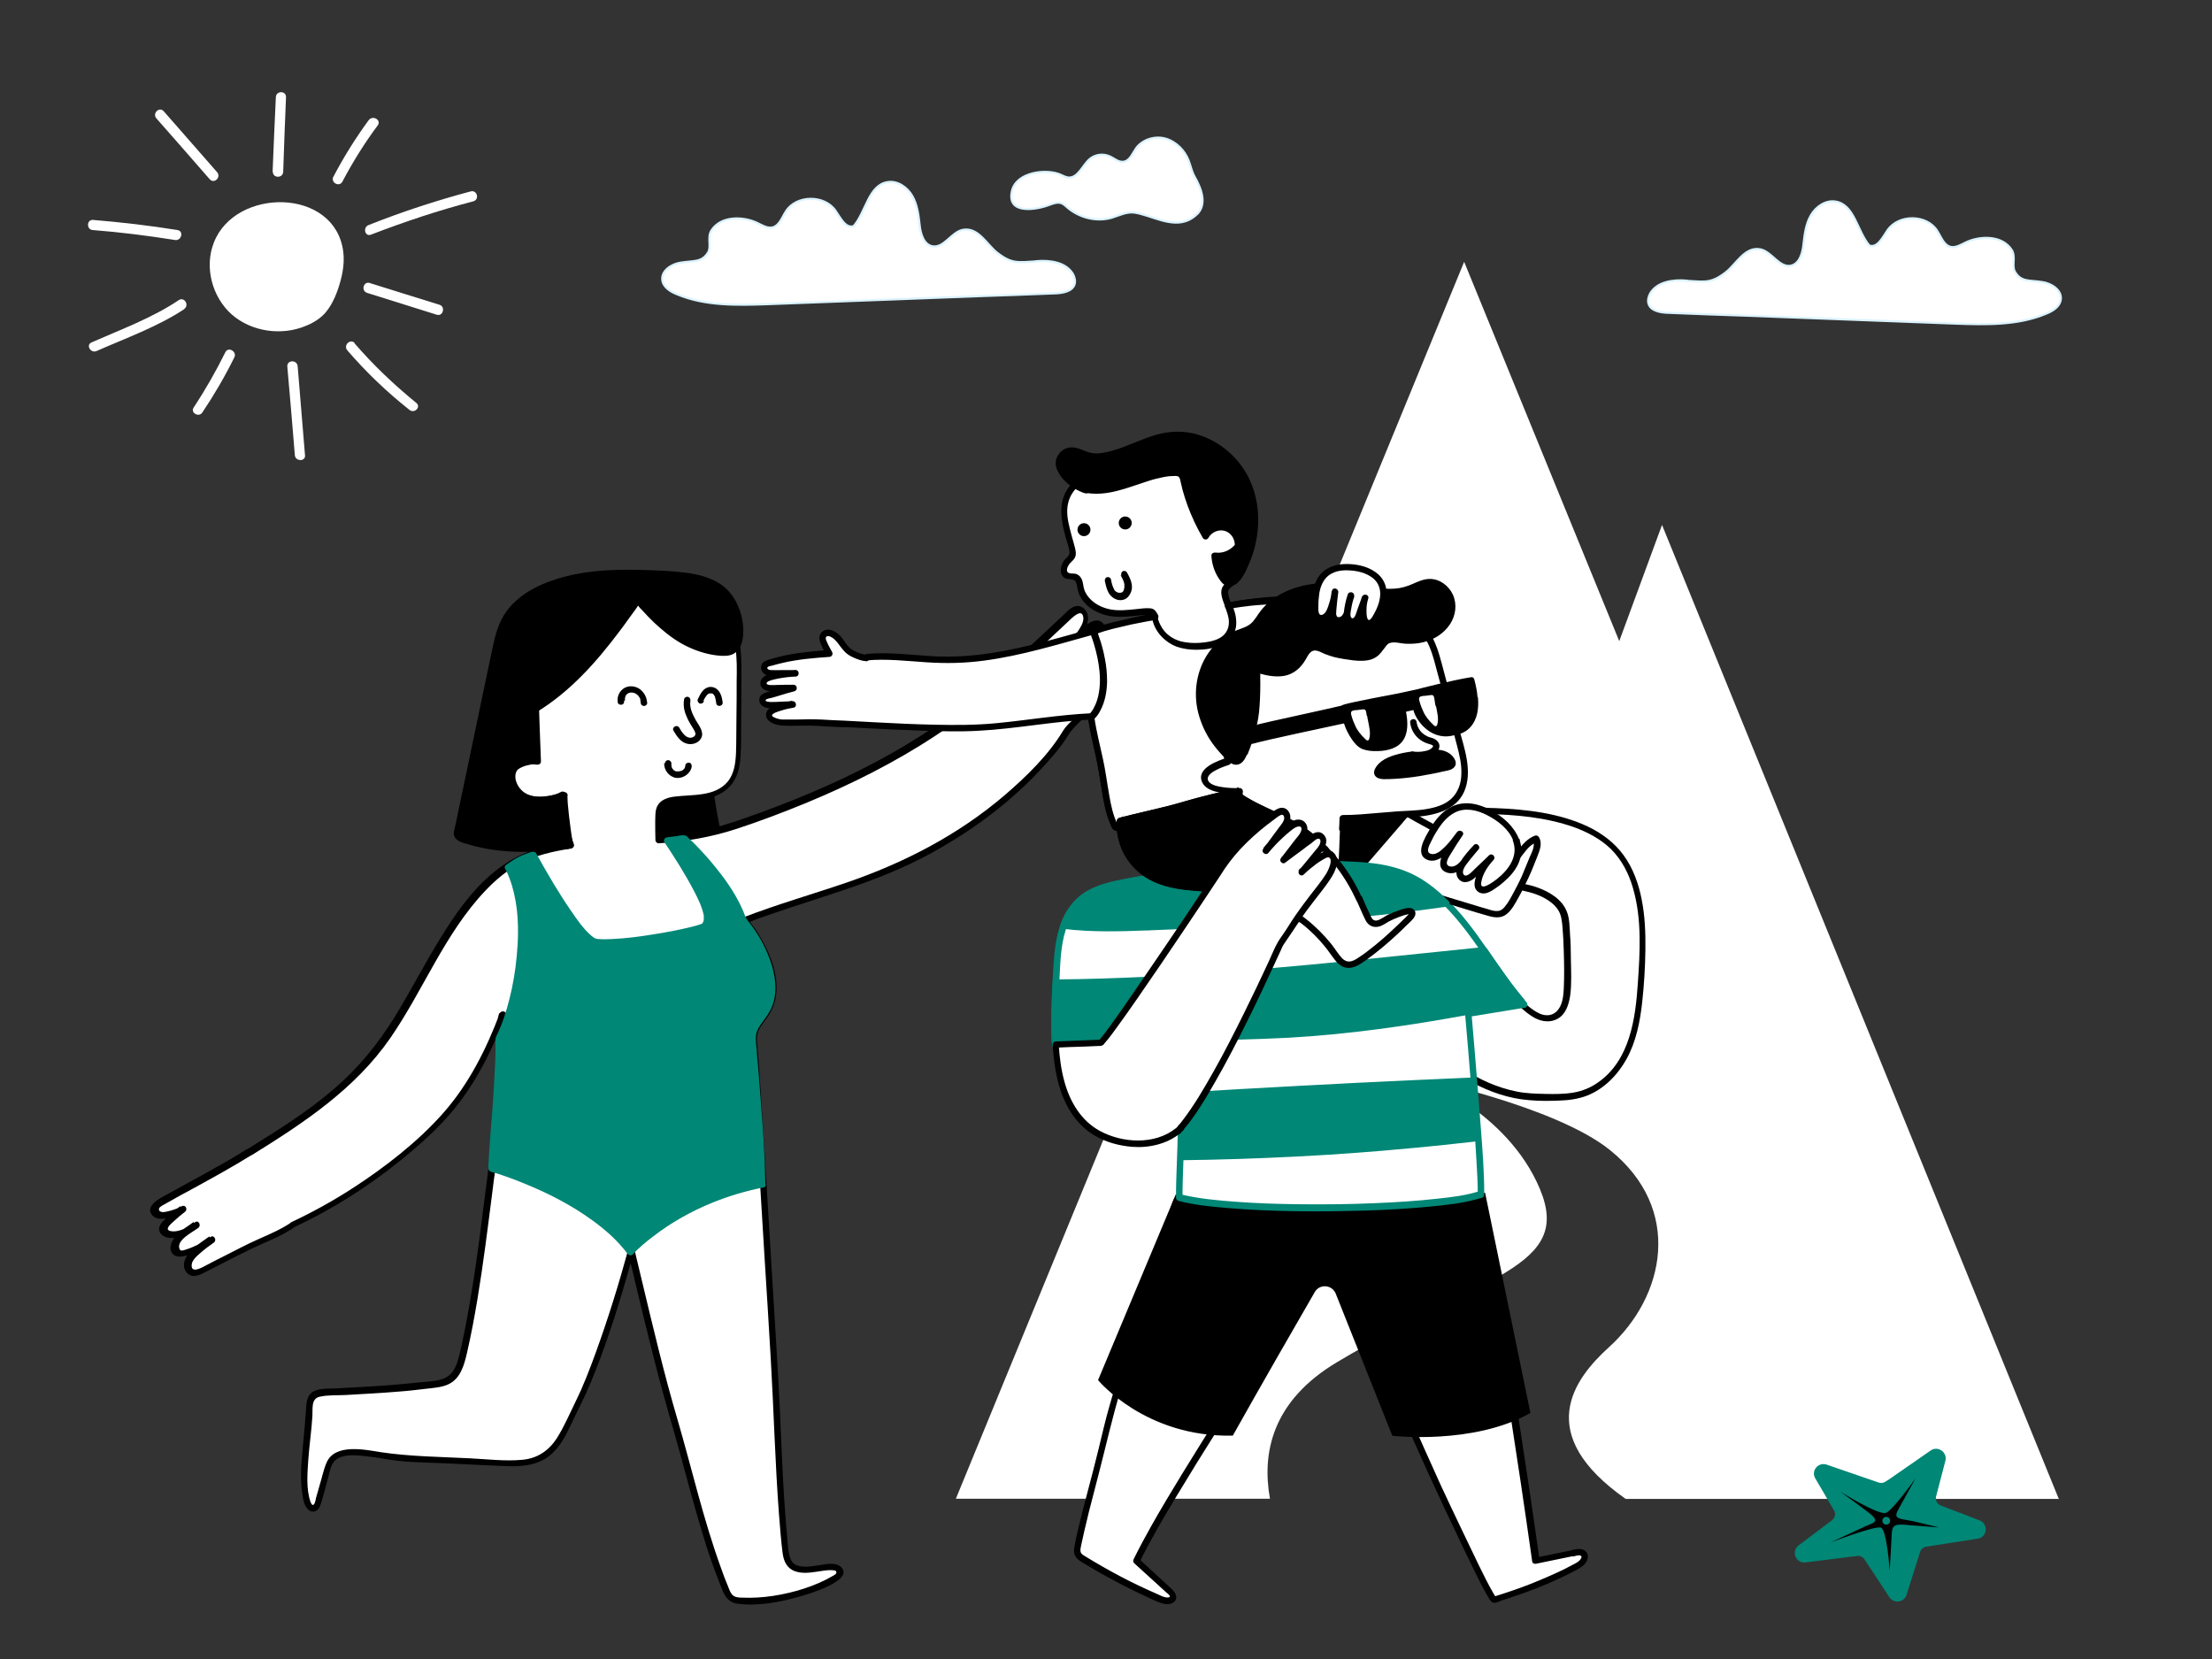 <?xml version="1.0" encoding="UTF-8"?>
<svg xmlns="http://www.w3.org/2000/svg" version="1.1" viewBox="0 0 1024 768">
  <rect x="0" y="0" width="1024" height="768" fill="#333333" stroke="none"/>
  <defs>
    <style>
      .cls-1 {
        stroke: #dcf3ff;
      }

      .cls-1, .cls-2, .cls-3, .cls-4 {
        stroke-miterlimit: 10;
      }

      .cls-1, .cls-5 {
        fill: #fff;
      }

      .cls-2 {
        stroke: #008776;
        stroke-width: .8px;
      }

      .cls-2, .cls-6 {
        fill: #008776;
      }

      .cls-3 {
        stroke-width: 1px;
      }

      .cls-3, .cls-4 {
        stroke: #000;
      }
    </style>
  </defs>
  <!-- Generator: Adobe Illustrator 28.7.1, SVG Export Plug-In . SVG Version: 1.2.0 Build 142)  -->
  <g>
    <g id="Livello_1">
      <g id="BACKGROUND">
        <path class="cls-1" d="M479.9,120.9c6.2-.5,13.4.5,16.7,5.8.8,1.4,1.3,3.2.9,4.7-.9,3.5-5.5,4.3-9.2,4.4-11.7.5-23.5.9-35.3,1.3-32.5,1.2-65,2.5-97.5,3.7-14.2.5-29,.9-42.1-4.6-3.1-1.2-6.4-3.3-6.8-6.6-.5-4.3,4.3-7.4,8.5-8,6.3-1,9.9,0,12.8-4.9,1.5-2.8-.6-6.9,1.5-10.1,4.4-6.7,14.5-6.5,21.1-3.4,2.3,1.1,4.6,2.6,7.1,2.1,3.2-.8,4.4-4.6,6.2-7.4,4.8-7.7,17.9-7.8,23-.3,2.3,3.3,4.6,8.3,8.4,7.1,5.8-6.8,6.9-19.1,15.8-20.4,4.5-.7,9,2.4,11.3,6.4,2.3,4,2.9,8.7,3.4,13.3.4,4.1,1.8,9.1,5.8,10,5.5,1.1,8.9-6.6,14.3-7.6,7.1-1.3,11.1,7,15.8,10.6,6.8,5.3,9.6,4.5,18.3,4h0Z"/>
        <path class="cls-1" d="M554.2,99c-1,1.1-2.4,2.1-4.1,2.9-7.9,3.6-17.1-2.3-24.9-3.5-3.6-.5-7.1,1.3-10.6,2.4-7,2-14.9,0-20.4-4.7-.8-.7-1.6-1.5-2.7-2-1.8-.7-3.7,0-5.4.6-6.3,2.5-20.3,4.8-17.6-6.4,2.1-8.7,16-10.3,22.5-7.4,1.1.5,2.4,1.2,3.6,1.3,4.5.3,6.5-5.7,9.9-8.6,2.5-2.1,6.2-2.6,9.2-1.2,2.1.9,4,2.8,6.3,2.5,3-.3,4.2-3.8,5.9-6.2,3-4.2,8.9-5.9,13.7-4.5,4.9,1.4,9,5.6,10.7,10.3.9,2.4,1.4,4.9,2.6,7.1,3.4,5.9,5.8,12.8,1.4,17.4h0Z"/>
        <path class="cls-1" d="M780.7,129.9c-6.2-.5-13.4.5-16.7,5.8-.8,1.4-1.3,3.2-.9,4.7.9,3.5,5.5,4.3,9.2,4.4,11.7.5,23.5.9,35.3,1.3,32.5,1.2,65,2.5,97.5,3.7,14.2.5,29,.9,42.1-4.6,3.1-1.2,6.4-3.3,6.8-6.6.5-4.3-4.3-7.4-8.5-8-6.3-1-9.9.1-12.8-4.9-1.5-2.8.6-6.9-1.5-10.1-4.4-6.7-14.5-6.5-21.1-3.4-2.3,1.1-4.6,2.6-7.1,2.1-3.2-.8-4.4-4.6-6.2-7.4-4.8-7.7-17.9-7.8-23-.3-2.3,3.3-4.6,8.3-8.4,7.1-5.8-6.8-6.9-19.1-15.8-20.4-4.5-.7-9,2.4-11.3,6.4-2.3,4-2.9,8.7-3.4,13.3-.4,4.1-1.8,9.1-5.8,10-5.5,1.1-8.9-6.6-14.3-7.6-7.1-1.3-11.1,7-15.8,10.6-6.8,5.3-9.6,4.5-18.3,4h0Z"/>
        <path class="cls-5" d="M953,693.7l-183.6-450.7-19.8,53.8-71.8-175.6-235.3,572.6h145.4c-3.8-21.1.9-45.3,31.2-63.3,67.7-40.4,109-43.6,93.8-80-15.2-36.4-55.9-51.5-55.9-51.5,0,0,63,13,88.3,33.4,33.9,27.3,25.6,67.6-.4,91.2-16.6,15-35.1,40.3,7.7,70.3h200.6,0Z"/>
        <g>
          <path class="cls-5" d="M158.9,116.5c.8,6.2-.7,12.5-2.8,18.4-1.3,3.6-3.1,7.1-5.5,9.9-2.4,2.7-5.6,4.7-8.9,6-11.3,4.8-25.2,2.8-34.4-5.2-9.1-8.1-12.8-21.9-8.3-33.3,9.9-25.6,56.1-25.6,59.9,4.2h0Z"/>
          <path class="cls-5" d="M97.1,83c-8.2-9.4-16.4-18.8-24.7-28.2-2-2.3,1.3-5.6,3.4-3.3,8.2,9.4,16.5,18.8,24.7,28.2,2,2.3-1.3,5.6-3.4,3.3h0Z"/>
          <path class="cls-5" d="M126.2,79.5c.5-11.5.9-22.9,1.5-34.5.1-3.1,4.8-3.1,4.7,0-.5,11.5-.9,22.9-1.3,34.5-.1,3.1-4.8,3.1-4.8,0h0Z"/>
          <path class="cls-5" d="M154.3,81.9c4.8-9.2,10.3-18,16.4-26.3,1.9-2.4,5.9-.1,4.2,2.4-6.2,8.3-11.6,17-16.4,26.1-1.5,2.7-5.5.4-4.2-2.3h0Z"/>
          <path class="cls-5" d="M170.6,104.2c15.6-6.2,31.2-11.3,47.3-15.6,3-.8,4.2,3.8,1.2,4.6-16.1,4.2-31.7,9.4-47.3,15.4-2.8,1.2-4-3.3-1.2-4.4h0Z"/>
          <path class="cls-5" d="M171.1,131c10.7,3.4,21.6,6.7,32.4,10.1,2.8.9,1.6,5.5-1.3,4.6-10.7-3.4-21.5-6.7-32.2-10.1-3-.9-1.8-5.5,1.2-4.6h0Z"/>
          <path class="cls-5" d="M164.1,158.9c8.7,10.1,18.3,19.2,28.6,27.6,2.4,1.9-.9,5.2-3.2,3.2-10.5-8.3-20-17.4-28.7-27.5-2-2.3,1.3-5.6,3.4-3.4h0Z"/>
          <path class="cls-5" d="M137.8,169.6c1.1,13.7,2.3,27.4,3.4,41.2.3,2.9-4.4,2.9-4.7,0-1.1-13.8-2.3-27.5-3.5-41.2-.1-3.1,4.6-3.1,4.8,0h0Z"/>
          <path class="cls-5" d="M108.5,165.4c-4.4,8.9-9.3,17.3-14.8,25.5-1.6,2.6-5.8.1-4-2.3,5.4-8.2,10.3-16.8,14.6-25.5,1.3-2.8,5.5-.4,4.2,2.3h0Z"/>
          <path class="cls-5" d="M85.3,143.1c-12.4,8.2-27,13.4-40.6,19.4-2.7,1.2-5.1-2.8-2.3-4,13.6-6,28.1-11.3,40.4-19.6,2.6-1.6,5,2.4,2.4,4.2h0Z"/>
          <path class="cls-5" d="M81,111.1c-12.6-2-25.2-3.6-38-4.6-3-.1-3-4.8,0-4.7,13.2,1.1,26.2,2.6,39.2,4.7,3,.5,1.8,5.1-1.2,4.6h0Z"/>
        </g>
      </g>
      <g id="VEG">
        <g>
          <path class="cls-2" d="M873.1,686.3l20.9-14.5c3-2.1,7.1.7,6.2,4.3l-4.3,16.5c-.5,2,.5,4,2.4,4.7l18,6.9c3.8,1.5,3.2,7.1-.8,7.7l-23.8,3.7c-1.5.2-2.8,1.3-3.2,2.7l-6.3,19.9c-1,3.2-5.3,3.8-7.2,1l-11.5-17.5c-.8-1.3-2.3-2-3.8-1.8l-23.9,3c-4.1.5-6.2-4.7-2.9-7.2l15.4-11.6c1.6-1.2,2.1-3.5,1-5.2l-8.6-14.7c-1.9-3.2,1.2-7,4.8-5.8l24.1,8.3c1.2.4,2.5.2,3.6-.5h0Z"/>
          <path d="M886.6,704.4c-7.5-1.6-10.6-.8-7.6-6l7.8-14.1s-11,15.5-13.9,16.1c-4,.8-21-9.9-21-9.9l10.9,8c8.4,6.1,5.4,6,.7,8.1l-16.2,7.5s20.9-8,23.5-6.9c2.7,1.2,4,19.9,4,19.9l.8-14.2c.3-6.7-.1-7.8,8.9-6.8l13.2,1-11.2-2.7h0ZM873.2,705.8c-1,0-1.8-.8-1.8-1.8s.8-1.8,1.8-1.8,1.8.8,1.8,1.8-.8,1.8-1.8,1.8Z"/>
        </g>
      </g>
      <g id="CHARACTERS">
        <g>
          <path d="M332.5,386.8c.1.6.2,1.3-.1,1.9-.3.4-.9.6-1.4.7-12.3,2.5-24.8,3.7-37.3,3.4,0,0,.2-46.8-1.6-52.3,10.9-1.4,21.9-2.2,32.9-2.2.4,0,.8,0,1.1.2.4.3.5.9.5,1.4,1,15.9,2.6,31.3,6,47h0Z"/>
          <path d="M331.1,387.2c.1.5.2.4,0,.6-.1.2-.7.2-1,.2-.8.2-1.6.3-2.4.5-1.6.3-3.2.6-4.8.8-3.2.5-6.5.9-9.8,1.2-6.5.6-13,.8-19.5.7l1.5,1.1c.2.5,0,.4,0,0v-4.5c0-3.9,0-7.7,0-11.5,0-9.1-.1-18.3-.6-27.5-.1-2.9,0-6.1-.9-8.9l-1.5,1.9c10.7-1.4,21.4-2.1,32.1-2.2.8,0,.8-.3.8.4s0,1.3.1,1.9c0,1.4.2,2.7.3,4.1.2,2.6.4,5.1.6,7.7.5,5.2,1.1,10.5,1.8,15.7.8,5.9,1.9,11.8,3.2,17.7.4,1.9,3.3,1.1,2.9-.8-2.4-11-4-22.1-5-33.3-.2-2.8-.5-5.6-.7-8.4,0-1.3-.2-2.6-.3-3.9,0-1.1,0-2.4-.8-3.2s-2-.9-3.1-.9c-1.5,0-3,0-4.4,0-2.9,0-5.7.2-8.6.3-6.4.4-12.8,1-19.1,1.8-.9.1-1.8.9-1.5,1.9.1.4.2.7.2,1.1,0,.1,0,.2,0,.3,0,.3,0,0,0,.1,0,.3,0,.6.1.9.2,1.5.3,3.1.4,4.6.2,4.3.4,8.6.5,12.9.2,8.8.2,17.5.3,26.3v4.1c0,.6-.1,1.4,0,1.9.2.6.8,1.1,1.5,1.1,7.6.2,15.3-.2,22.9-1,3.7-.4,7.4-1,11-1.6,1.6-.3,3.6-.4,5.1-1.2s1.6-2.4,1.3-3.9c-.4-1.9-3.3-1.1-2.9.8h0Z"/>
        </g>
        <g>
          <path class="cls-5" d="M523.4,304.1c-1-1.2-3-.8-4.5-.2-2.7,1.2-5.2,2.9-7.4,5,2.1-2.7,3.9-5.6,5.4-8.7.4-.8.8-1.6.6-2.4-.4-2.1-3.5-2.1-5.5-1.2-3.4,1.5-6.5,4-8.6,7,2.7-3.8,6.5-6.6,6.7-11.8,0-.8,0-1.6-.5-2.2-.6-.8-1.7-1.1-2.7-.9s-1.8.7-2.7,1.3c-3.7,2.5-7,5.6-9.7,9.1,2.5-3.3,6.7-8.3,7.4-12.4.4-2.1-1-4.7-3.2-4.8-1.5,0-2.7,1-3.8,2-3.4,3.2-6.8,6.4-10.2,9.6-2.5,2.4-5.1,4.7-7.6,7.1-5.6,5.2-11.8,9.4-16.7,15.4,0,0,.1,0,.2.1-31.6,28.7-71.1,47.8-111.4,62.4-8.2,3-16.6,5.8-25.2,7.6-6.6,1.4-13.4,2-20.1,2.5,0-4.1-.3-8.4.1-13.1.6-6.3,9-5.6,13.5-6,6.5-.5,14.3-1.5,19-6.5,4.4-4.8,4.7-11.9,4.8-18.4,0-10.3.2-20.6.2-30.9,0-8.3,0-16.9-3.4-24.4-5.8-12.6-20.7-14.1-33-14.3-3.9,0-7.7-.1-11.6-.2-13.5-.2-28.8.3-38.1,10.2-8.8,9.4-8.9,23.6-8.4,36.5.3,10.3.7,20.5,1,30.8-3.4-.5-7.3-.4-9.8,2-4.4,4.2-1,12.2,4.5,14.6,5.6,2.3,11.9.8,17.7-.8-.8.2,1.2,16.5,2.5,23.2-5.9.9-11.7,2.2-17.4,4.2-19.9,7-33.2,27.1-43.5,44.5-10,16.8-18.5,34.6-31,49.6-15.3,18.2-35.9,31.2-56.1,43.8,0,0,0,0,0-.1-13.2,8.3-27.3,15.4-40.8,23.2-1.8,1-3.8,2.8-2.9,4.7.7,1.5,2.7,1.6,4.2,1.4,3-.4,5.9-1.4,8.6-2.8-2.8,2.1-5.4,4.4-7.8,6.9-.6.6-1.2,1.3-1.2,2.2-.2,2.2,2.8,3,4.9,2.7,3.7-.5,7.3-2,10.3-4.4-3.7,2.9-8.1,4.5-9.7,9.4-.2.7-.4,1.5-.1,2.2.3.9,1.3,1.5,2.3,1.6,1,0,2-.2,2.9-.5,4.2-1.4,8.3-3.4,11.9-6.1-3.3,2.4-8.8,6.1-10.6,9.9-.9,2-.3,4.8,1.7,5.5,1.4.4,2.9-.2,4.2-.9,4.2-2.1,8.3-4.2,12.5-6.3,3.1-1.6,6.2-3.1,9.3-4.7,6.8-3.5,13.9-5.7,20.3-10.1,0,0,0,0,0,0,4.6-2.2,9.1-4.4,13.6-6.9,18.9-10.4,36.4-23.4,51.9-38.4,14.8-14.4,24.6-32.8,31.8-52.2-2.2,6,0,17.3-.4,23.9-.4,7.9-4.2,39.1-4.5,47h0c-3.8,29-6.7,57.4-13.3,86.2-1.1,4.6-2.4,9.6-6.4,12.2-2.1,1.4-4.8,1.8-7.3,2.2-16.9,2.3-34.2,2.8-51.3,4-1.6.1-3.2.3-4.4,1.3-1.6,1.4-1.8,3.8-1.8,5.9-.3,13-4.5,31.2-1,43.5.5,1.6,1.9,3.6,3.4,2.8.8-.4,1.1-1.3,1.3-2.1,1.5-5.2,3-10.4,4.5-15.6.5-1.8,1.1-3.7,2.2-5.1,5.4-6.5,25.2-.9,32.5-.5,15.3.7,30.6,1.5,46,2.2,5.9.3,12.1.5,17.5-2,9.1-4.2,12-14.2,16.3-22.3,5.4-10.3,9.3-21.2,13.2-32.2,4.9-13.9,9.1-27.8,12.9-41.8,2,8.3,3.7,15.2,3.9,16.2,5.1,21.2,10.1,42.3,16.3,63.2,6.2,20.9,10.9,41.5,17.9,62,1.8,5.2,3.7,10.3,5.8,15.5.6,1.5,1.3,3.1,2.6,4,1.2.9,2.8,1.1,4.4,1.2,13.9.8,32-3.4,44-10.6.9-.5,1.9-1.3,2-2.3.2-2-2.6-2.8-4.6-2.7-5.3.1-16.2,3.9-19.5-2.4-.9-1.7-1.1-3.6-1.3-5.4-2.8-24.2-3.1-48.8-4.5-73.1-.9-16.5-1.9-33.1-2.9-49.6-1.2-18.5-6-99.7-7.2-112-.7-7.4,2.7-8.9,6.1-14.5,7.8-12.7-1.9-32.4-10.4-42.3,27.4-10.6,55.7-16.5,82.1-30.5,25.4-13.5,48.9-31.3,65.8-54.9.4-.5.8-1.1.9-1.8,9.4-10.1,19.4-19.6,29-29.5,1.4-1.5,2.8-3.8,1.5-5.3h0Z"/>
          <path d="M524.4,303c-4.2-3.7-10.9,1.9-14,4.8l2.4,1.8c2.1-2.8,10.5-13,3.4-14.9-5.4-1.5-11.3,4.3-14.1,8.2l2.6,1.5c2-2.8,4.7-5.2,6-8.4.9-2.3,1.7-5.9-.4-7.8-2.6-2.2-5.8-.2-8,1.5-3.3,2.4-6.2,5.2-8.7,8.5l2.4,1.8c3-3.9,8.4-9.4,7.6-14.8-.3-2.2-1.8-4.2-4.1-4.6-3-.5-5.3,2.3-7.3,4.2-5.5,5.1-11,10.4-16.5,15.4-5.4,4.9-11.4,9.1-16.1,14.8-.6.8-.6,1.8.3,2.4h.2c0,.1-.3-2.2-.3-2.2-32.9,29.8-74,49.3-115.7,63.8-6.3,2.2-12.8,4.2-19.4,5.6-6.8,1.5-13.7,2.1-20.6,2.6l1.5,1.5c0-2.6-.2-5.3-.1-8,0-2.1-.4-5.4,1-7.1,2-2.5,6.6-2.2,9.5-2.4,8-.4,17.7-1.5,22.9-8.4,2.7-3.6,3.6-8.1,3.9-12.5.4-5.4.2-10.8.3-16.1,0-6.1.1-12.1.1-18.2,0-5.5.2-11-.5-16.4-1.2-8.9-4.8-17.1-13-21.4-7-3.8-15.4-4.4-23.2-4.6-10-.2-20.1-.8-30,.5-8.6,1.2-17.3,4.2-23,11.2-6.5,7.9-7.8,18.5-7.9,28.4-.1,12.9.7,25.8,1.2,38.6l1.9-1.5c-4.2-.6-9.1-.4-12,3.2-2.2,2.8-2.1,6.6-.7,9.8,4.5,10,16.5,8,25.1,5.7l-1.2-2.7c-1.1.8-.9,2.1-.9,3.3,0,2.1.3,4.2.5,6.4.5,5.1,1.2,10.3,2.2,15.3l1-1.9c-7.1,1.1-14.3,2.7-20.9,5.6-5.4,2.4-10.4,5.8-14.9,9.7-9.3,8.1-16.5,18.5-22.9,28.9-7.5,12.1-14,24.9-21.5,37-7.7,12.4-16.8,23.5-27.9,33-12.4,10.7-26.4,19.4-40.3,28l2.2.9h0c-.3-1-1.3-1.6-2.2-1-11.6,7.3-23.8,13.6-35.8,20.3-2.8,1.6-11.9,5.5-8.1,10.2,3.2,3.9,11.1.2,14.5-1.5l-1.5-2.6c-2.9,2.2-5.7,4.5-8.1,7.1-1.6,1.7-2.5,4.1-.5,6,4.3,4,12.6-.4,16.3-3.2l-1.5-2.6c-2.5,2-5.5,3.5-7.7,5.8-1.8,2-4,5.5-2.5,8.2,1.7,3.1,5.6,2,8.3,1,3.8-1.4,7.4-3.3,10.7-5.7l-1.5-2.6c-4,2.9-10.4,6.6-11.6,11.8-.5,2.1.2,4.6,2.1,5.8,2.6,1.7,5.6-.1,8-1.3,7-3.5,13.9-7.2,21-10.6,6.6-3.2,13.5-5.6,19.6-9.8.9-.6.9-1.6.3-2.4h0c-.1.8-.2,1.5-.3,2.3,17.5-8.2,33.9-18.5,49-30.7,7.3-5.9,14.5-12.1,20.9-19.1,6-6.5,11.1-13.7,15.5-21.3,5-8.7,9.1-17.9,12.6-27.3l-2.9-.8c-1.9,5.6-1,12-.6,17.7.3,4,.1,8-.2,12-.9,9.7-2,19.4-3,29.2-.4,4.1-.9,8.2-1.1,12.3,0,.8.7,1.5,1.5,1.5h0c1.9,0,1.9-3,0-3h0c-.9,0-1.4.7-1.5,1.5-2.3,17.2-4.2,34.5-6.9,51.7-1.3,8.5-2.8,17.1-4.5,25.5-.8,3.8-1.5,7.7-2.6,11.5-.9,3.4-2.4,6.9-5.6,8.7-3.5,1.9-8.3,1.9-12.1,2.3-4.2.5-8.4.8-12.6,1.2-8.6.7-17.1,1.1-25.7,1.6-3.4.2-7.7-.2-10.8,1.3-2.6,1.2-3.4,3.8-3.6,6.5-.5,6.8-1,13.5-1.7,20.3s-1.2,13.7-.2,20.5c.4,2.6.8,6.1,3.1,7.8s4.5,0,5.3-2.3c1.3-3.9,2.3-8,3.4-12,.9-3,1.3-7.4,4.1-9.3,3.8-2.6,10-1.8,14.2-1.3,4.9.5,9.8,1.6,14.7,2.1,7.8.8,15.7.8,23.5,1.2,8.6.4,17.3.9,25.9,1.2,6.9.3,14.2-.2,19.9-4.5,4.8-3.7,7.7-9.2,10.2-14.5,3.1-6.6,6.5-13,9.3-19.8,6.5-15.7,11.8-32,16.5-48.4,1.2-4.1,2.3-8.2,3.5-12.2h-2.9c5.2,21.5,10.2,43,16,64.4,3.3,12.1,6.9,24,10.1,36.1,3.2,11.8,6.4,23.6,10.1,35.3,1.9,6,4,11.9,6.3,17.7,1.7,4.4,3,8.9,8.3,9.6,9.6,1.3,20.2-.8,29.4-3.5,3.5-1,24.2-7.1,18.8-13.2-2.2-2.5-6.4-1.8-9.3-1.3-3.5.5-7.7,1.5-11.2.3-2.1-.7-3-2.2-3.6-4.3-.8-3.2-.9-6.8-1.2-10-.6-6.1-1-12.2-1.4-18.2-.8-12.5-1.2-25-1.8-37.5-1-21.3-2.4-42.7-3.7-64-1.6-26.6-3.2-53.3-4.9-79.9-.6-9.2-1.2-18.5-2-27.7-.2-2.1-.2-4.2.7-6.2.8-1.8,2.2-3.4,3.3-5,2.5-3.4,4.2-6.9,4.7-11.1,1.2-8.9-2.2-18.1-6.5-25.7-2-3.6-4.3-7-7-10.1l-.7,2.5c28.9-11.1,59.3-17.7,86.5-32.8,12.3-6.8,24-14.6,34.7-23.7,5.3-4.5,10.4-9.2,15.1-14.3s9.5-10.3,13-16.1c2.1-3.5,5.7-6.5,8.5-9.4,3.3-3.3,6.6-6.6,9.9-9.9,3.3-3.3,6.4-6.4,9.5-9.6,2.1-2.2,5-5.2,3-8.4-1-1.6-3.6-.1-2.6,1.5s-1.5,3.7-2.5,4.8c-1.5,1.5-2.9,3-4.4,4.5-2.8,2.8-5.5,5.5-8.3,8.3s-5.5,5.5-8.2,8.3c-2.3,2.4-5.4,4.8-7.1,7.6-6.8,11.3-17,21.2-27,29.8-21.5,18.4-46.7,31.4-73.3,40.5-15.8,5.4-31.9,10-47.5,16-1.1.4-1.4,1.6-.7,2.5,5.7,6.8,10.3,15.1,12.1,23.8.9,4.2,1.1,8.7-.2,12.9s-4.1,6.8-6.2,10.2c-2.6,4.3-1.8,9.1-1.4,13.8.4,4.7.7,9.4,1,14.1,1.8,26.7,3.4,53.4,5,80,1,15.8,2,31.6,2.9,47.4,1.4,23.9,2,47.9,3.8,71.8.5,6,.9,12,1.7,18,.5,3.7,2,7,5.8,8.3,3.1,1.1,6.6.7,9.9.2,1.7-.2,3.5-.6,5.2-.7.7,0,1.5-.1,2.2,0,.4,0,1.5.1,1.6.5.7,1.1-.8,1.7-1.4,2.1-8.4,4.9-18.2,7.8-27.8,9.3-4.7.7-9.5,1-14.2.8-1.5,0-3.3-.1-4.5-1.2-1-1-1.5-2.5-2-3.8-1.2-2.8-2.3-5.7-3.3-8.6-8.2-22.5-13.5-46-20.2-68.9-6.3-21.4-11.4-43.1-16.6-64.8-1.1-4.6-2.2-9.2-3.3-13.8-.4-1.5-2.5-1.4-2.9,0-4.4,16.1-9.3,31.9-15,47.6-2.8,7.7-5.7,15.3-9.3,22.6-2.7,5.5-5.2,11.4-8.5,16.7-3.8,6.1-9.2,9.8-16.4,10.4-7.9.7-16.1-.3-24.1-.7-13.7-.7-27.4-.8-41-2.8-7.5-1.2-21.4-4.2-25.3,4.7-1.5,3.4-2.2,7.2-3.3,10.7-.5,1.9-1.1,3.8-1.6,5.6-.2.8-.4,2.4-.9,3-.8,1-1.3-.1-1.7-1.1-2.1-6-1.4-13.3-1-19.6.5-6.8,1.5-13.5,1.9-20.2.2-3.1-.7-7.9,3.3-8.8s8.1-.6,12-.8c8.3-.5,16.6-.9,24.8-1.6,4.2-.3,8.4-.8,12.6-1.3,3.4-.4,7-.6,10.1-2,5.8-2.6,7.5-9.1,8.8-14.8,1.9-8.2,3.4-16.4,4.8-24.7,2.7-16.2,4.7-32.5,6.8-48.8.5-4.1,1-8.1,1.6-12.2l-1.5,1.5h0c1.9,0,1.9-3,0-3h0l1.5,1.5c.3-8.4,1.5-16.8,2.4-25.2s2.4-16.7,2.1-25c-.2-6.5-1.9-13.9.3-20.2.6-1.8-2.2-2.6-2.9-.8-6.2,16.5-14.3,32.6-26,45.9s-26.9,25.1-42,34.9c-9.1,5.9-18.7,11.2-28.5,15.8-1,.5-.9,1.7-.3,2.4h0c.1-.8.2-1.5.3-2.3-4.7,3.2-9.9,5.4-15.1,7.7s-10.7,5.2-16,7.9c-2.6,1.3-5.2,2.6-7.8,4-1.8.9-7.5,4.5-7.2.1.1-2.3,2.6-4.3,4.2-5.7,1.9-1.7,4-3.2,6.1-4.7,1.5-1.1,0-3.7-1.5-2.6-2.1,1.5-4.4,2.9-6.8,4-1.2.6-2.4,1.1-3.6,1.5-.6.2-1.2.4-1.8.6-1.2.3-1.9.5-2.3-.8-1.2-4,6.2-7.5,8.8-9.5,1.5-1.2,0-3.8-1.5-2.6-2.9,2.2-7.6,4.9-11.4,4.1-3.1-.7.4-3.5,1.5-4.5,1.7-1.6,3.4-3,5.2-4.4,1.5-1.1.2-3.5-1.5-2.6-2.2,1.2-4.6,2-7,2.5-.6.1-1.4.3-2.1.2s-1.7-.6-1.4-1.6,2.1-1.7,2.9-2.2c4.5-2.6,9-5,13.6-7.5,8.9-4.9,17.9-9.8,26.5-15.2l-2.2-.9h0c.3,1,1.3,1.6,2.2,1,24-14.9,47.7-30.5,64.1-54.2,15.3-22.2,25.2-48.4,43.9-68.1,4.8-5.1,10.2-9.6,16.4-12.8,7.2-3.8,15.3-5.5,23.3-6.8.8-.1,1.2-1.1,1-1.9-.8-4.3-1.4-8.7-1.9-13.1-.2-2-.4-4-.6-6,0-.7-.1-1.4-.1-2.1,0-1.3.4-.9-.6-.2,1.3-.9.6-3.2-1.2-2.7-6.5,1.8-15.9,4.3-20.6-2.3-1.5-2.1-2.4-5.1-1.2-7.5,1.6-3.4,6.2-3.5,9.4-3,.9.1,1.9-.4,1.9-1.5-.4-11.2-.9-22.4-1.1-33.6-.2-8.7-.1-18.1,3.7-26.1,8.7-18.1,31.6-16.3,48.5-16.1,8.1.1,16.5,0,24.2,2.9,3.5,1.3,6.8,3.4,9.3,6.3,3.2,3.8,4.6,8.8,5.4,13.6.8,5.3.7,10.6.6,15.9,0,5.6,0,11.2-.1,16.8s0,10.9-.2,16.3c-.2,4.6-.8,9.6-3.8,13.3-6,7.2-16.5,5.9-24.8,7-3.1.4-6.5,1.5-7.9,4.5-1,2.1-.8,4.6-.9,6.8,0,2.9,0,5.9.1,8.8,0,.8.7,1.5,1.5,1.5,12.3-.8,24.1-2.8,35.8-6.6,11-3.6,21.8-7.7,32.5-12.1,20.8-8.6,41-18.7,59.8-31.1,10.5-6.9,20.4-14.6,29.7-23,.8-.7.5-1.9-.3-2.4h-.2c0-.1.3,2.2.3,2.2,3.6-4.4,8-8,12.4-11.6s8.8-8,13.2-12.1c2.1-2,4.3-4,6.4-6,1.5-1.4,6.5-6.7,7-1.7.2,2.3-1.6,4.9-2.9,6.8-1.4,2-2.9,4-4.4,5.9-1,1.3,1.3,3.2,2.4,1.8,1.6-2.1,3.4-4,5.4-5.8,1.1-1,6.6-6.2,7.6-3.2.6,1.9-1.2,4.8-2.2,6.2-1.3,1.9-2.9,3.5-4.3,5.4-1.1,1.6,1.5,3,2.6,1.5,2.1-2.8,5.8-6.5,9.6-6.8,1.4-.1,1.9,0,1.4,1.9-.3,1-1.1,2.1-1.6,3-1.2,2-2.4,3.9-3.8,5.7-1,1.4,1.2,3,2.4,1.8,1.4-1.4,7.5-6.8,9.7-4.8,1.5,1.3,3.6-.9,2.1-2.1h0Z"/>
        </g>
        <g>
          <path class="cls-6" d="M352.8,547.3c-.3-18.7-3.6-58-4.3-64.6-.7-7.4,2.7-8.9,6.1-14.5,7.8-12.7-1.9-32.4-10.4-42.3-6.4-19.2-27.2-38-27.2-38-4.1.4-5.6.5-8,.9,21.9,33.2,19,37,17.3,39.3s-42.8,9.7-50.8,7.2-28.6-40.4-28.6-40.4c-7.5,2.9-5.7,2-11.6,5.9,0,0,7,11.3,6,33.4-1.3,29.2-10.3,45.8-10.3,45.8.1,17.9-3.3,52.3-3.6,60.2h0s44,12.1,64.2,38.6c0,0,21.3-23.6,61.1-31.5h0Z"/>
          <path class="cls-6" d="M354.3,547.3c-.2-12.6-1.1-25.1-2.1-37.6-.4-5.9-.9-11.8-1.4-17.7-.2-2-.4-4.1-.5-6.1-.2-1.8-.4-3.6-.4-5.4,0-3.3,1.8-5.6,3.7-8.2,2.1-2.8,3.9-5.7,4.7-9.1,1.7-7,0-14.5-2.7-21.1-1.4-3.5-3.1-6.8-5.1-9.9-.9-1.4-1.9-2.9-2.9-4.2-.5-.6-1-1.3-1.5-1.9-.6-.8-.6-.8-1-1.7-2.6-7-6.6-13.5-11.1-19.4-3.7-4.9-7.7-9.5-12-13.9-1.1-1.1-2.3-2.3-3.5-3.4-.2-.2-.4-.4-.6-.6-1.2-.9-3.5-.2-4.9,0s-2.7.3-4.1.5c-1,.1-2,1.2-1.3,2.3,4.9,7.4,9.7,14.9,13.8,22.8,1.8,3.5,3.6,7.1,4.4,11.1,0,0,0,.5,0,.3s0,.2,0,.2c0,.2,0,.5,0,.7s0,.4,0,.6c0,0,0,.2,0,.3s.1-.4,0,0c0,.3-.2.6-.3.9.2-.6-.1.2-.2.4-.1.2-.3.4-.4.6.1-.2.4-.3.1-.2,0,0-.2,0-.2.1-.3.2,0,0-.1,0-1.6.6-3.4,1.1-5.1,1.5-5.8,1.4-11.6,2.5-17.5,3.4-6.1,1-12.3,1.8-18.5,2.1-2.1.1-4.4.2-6.5,0,.3,0-.2,0-.3,0-.2,0-.3,0-.5-.1-.1,0-.3,0-.4-.1,0,0-.1,0-.2,0-.3-.1.2.1,0,0-.8-.4-1.3-.8-1.8-1.2-3.9-3.3-6.9-7.8-9.8-12-5.7-8.3-10.8-17.1-15.7-25.9-.1-.2-.2-.4-.3-.5-.3-.5-1.1-.9-1.7-.7-2.2.8-4.6,1.6-6.7,2.7-1.9,1-3.6,2.2-5.3,3.4-.7.4-1,1.3-.5,2,.9,1.5,1.4,2.9,2,4.4,1.7,4.5,2.7,9.2,3.3,13.9.9,7.4.7,14.8,0,22.1-.6,6.6-1.7,13.1-3.3,19.5s-3.5,12.1-6.2,17.6c-.6,1.3-.3,3.3-.3,4.7,0,2.7-.1,5.4-.2,8-.3,5.9-.6,11.8-1,17.7-.7,9.6-1.6,19.2-2.1,28.9,0,.6,0,1.2,0,1.8,0,.8.7,1.5,1.5,1.5h0c1.9,0,1.9-3,0-3h0c-1.7,0-2,2.5-.4,3,5.4,1.5,10.7,3.5,15.8,5.6,11.1,4.5,21.9,10.1,31.6,17.2,5.9,4.3,11.5,9.3,15.9,15.2.5.7,1.6,1.1,2.4.3,2.8-3,6-5.7,9.3-8.2,8.4-6.5,17.8-11.8,27.7-15.8,7.6-3.1,15.5-5.4,23.5-7,1.9-.4,1.1-3.3-.8-2.9-13.4,2.7-26.4,7.4-38.2,14.1-7.3,4.1-14.3,9-20.5,14.7-1.1,1-2.1,2-3.1,3l2.4.3c-8.1-10.6-19.2-18.6-30.9-25-9.1-5-18.7-9.1-28.5-12.5-1.9-.7-3.8-1.3-5.8-1.8l-.4,3h0c1.9,0,1.9-3,0-3h0l1.5,1.5c.3-8.8,1.3-17.7,1.9-26.5.4-6,.8-12,1.1-18,.1-2.8.3-5.6.4-8.4,0-1.3,0-2.7,0-4,0-.5,0-1.1,0-1.7v-.8c0-.1,0-.3,0-.4-.2-.4.7.3-.2.4.1,0,.5-1,.6-1.1.5-1.1,1-2.2,1.4-3.2,1.5-3.7,2.8-7.5,3.9-11.4,1.7-6.1,2.8-12.2,3.6-18.5,1-7.6,1.4-15.2.9-22.9-.4-5.5-1.3-10.9-3-16.1-.8-2.3-1.6-5-2.9-7.1,0,0-.1-.2-.2-.3l-.5,2c1.7-1.1,3.4-2.4,5.1-3.3,1.9-1,4.1-1.7,6.1-2.5l-1.7-.7c4.4,8,9.1,15.9,14.1,23.6,3.2,4.9,6.5,9.8,10.6,14,1.3,1.4,2.8,2.8,4.6,3.4,1.7.6,3.6.6,5.4.6,6.1,0,12.2-.8,18.2-1.6,6.4-.9,12.8-2,19.1-3.4,2.2-.5,4.4-1,6.5-1.7,1.2-.4,2.6-.8,3.4-1.9.9-1.2,1.3-2.6,1.3-4.1,0-3.3-1.5-6.6-2.8-9.6-3.1-7-7.2-13.6-11.3-20-1.5-2.4-3-4.7-4.5-7l-1.3,2.3c2.6-.4,5.3-.6,8-.9l-1.1-.4c6.5,5.8,12.4,12.6,17.4,19.7,2,2.9,3.9,5.8,5.6,8.9.9,1.6,1.6,3.2,2.4,4.8.6,1.4,1,3.4,2,4.6,4.2,5.2,7.8,11,10.1,17.3,2.3,6.1,3.7,13.1,1.6,19.5-1,3.1-3,5.6-5,8.2s-3,5-3.1,8.1c-.1,3.5.5,7.2.8,10.7.5,5.4.9,10.8,1.3,16.2.9,12.2,1.8,24.4,2.2,36.6,0,1.2,0,2.3,0,3.5,0,1.9,3,1.9,3,0h0Z"/>
        </g>
        <g>
          <path d="M247.8,328.4c-1,7.9-.9,15.8.3,23.7-4.8.7-10.7,2.2-11.8,7-1,4.3,2.9,8.3,7,10,5.6,2.2,12.2,1.9,17.5-1.1-.5,8,.8,16,3.8,23.4-17.1,2.1-33.6,2.9-50.1-2.9-1-.4-2.2-.9-2.5-1.9-.1-.5,0-1,0-1.5,5.8-27.6,11.5-55.2,17.3-82.7,1.1-5.4,2.3-10.9,5-15.7,4-7.1,11-12,18.6-15,17.3-6.9,34.4-6.7,52.6-5.8,8.8.4,17.9.9,25.6,4.9,8.2,4.3,11.4,12.9,11.7,21.9.1,3.8-1.2,8.2-4.8,9.4-1,.3-2.2.4-3.3.3-16.3-.7-28.6-12-38.8-23.5-.1-.2-.4-.4-.6-.4-.2,0-.4.2-.5.4-13.8,19.1-26.6,37-47.1,49.6h0Z"/>
          <path d="M246.2,328.4c-1,8-.9,16.1.4,24.1.4-.6.7-1.2,1.1-1.9-5.4.8-12.7,2.9-13,9.5-.2,3.4,2.1,6.4,4.6,8.3,2.9,2.2,6.5,3.2,10,3.5,4.2.3,8.5-.6,12.2-2.6l-2.3-1.3c-.5,8.1.8,16.3,3.8,23.8l1.5-1.9c-14.4,1.8-29.1,2.7-43.4-.9-1.7-.4-3.4-.9-5-1.5-.7-.2-1.6-.4-2.2-.8-.8-.5-.5-.9-.4-1.7.8-3.9,1.6-7.8,2.4-11.7,1.6-7.5,3.1-14.9,4.7-22.4,3.2-15.2,6.4-30.5,9.6-45.8,1.4-6.8,2.6-13.9,6.6-19.7,3.3-4.9,8.3-8.6,13.6-11.1,12.7-6.2,27.3-7.5,41.2-7.4,7,0,14.1.3,21.1.8,6.5.5,13.6,1.6,19.2,5.2,4.7,3,7.4,8,8.6,13.3.6,2.6.9,5.4.7,8-.2,2.3-1.1,5.2-3.4,6.2-1.3.5-2.9.4-4.3.3-1.6-.1-3.1-.4-4.7-.7-2.9-.6-5.7-1.6-8.4-2.9-5.5-2.6-10.4-6.3-14.8-10.5-2.2-2.1-4.4-4.3-6.4-6.5-.9-1-1.9-2.6-3.1-3.1-1.7-.6-2.6,1.2-3.5,2.3-3.8,5.2-7.5,10.4-11.5,15.5-7.7,9.9-16.1,19.3-26.1,26.8-2.6,1.9-5.2,3.7-8,5.4-1.6,1-.1,3.6,1.5,2.6,15.5-9.5,27.5-23,38.4-37.5,1.6-2.1,3.1-4.2,4.6-6.3.7-1,1.5-2,2.2-3,.4-.6.8-1.1,1.2-1.7.3-.4.7-1.3,1.2-1.5h-1.2c0,.1.7,1,.9,1.3.4.5.9,1,1.3,1.4,1,1,1.9,2.1,2.9,3.1,1.8,1.9,3.7,3.7,5.7,5.4,4,3.5,8.3,6.6,13.1,8.8s9.9,3.7,15.2,4c2.6.1,5.1-.1,7-2,1.6-1.5,2.5-3.7,2.8-5.8.8-4.6,0-9.9-1.7-14.2-1.7-4.5-4.5-8.5-8.6-11.2-4.8-3.2-10.6-4.6-16.2-5.3-6-.8-12.1-1-18.1-1.2-12.3-.4-24.8-.2-36.8,2.8-10.6,2.7-21.4,7.3-28,16.4-3.5,4.8-5.1,10.7-6.3,16.4-1.4,6.5-2.7,13-4.1,19.5-2.8,13.2-5.5,26.4-8.3,39.7-1.4,6.6-2.8,13.3-4.2,20-.3,1.5-.6,3.1-1,4.6-.3,1.4-.8,2.9,0,4.2,1.2,2.3,4.9,2.9,7.1,3.6,12.1,3.5,24.8,3.8,37.3,2.7,3.1-.3,6.2-.6,9.3-1,.9-.1,1.8-.9,1.5-1.9-2.9-7.3-4.1-15.1-3.7-23,0-1.2-1.3-1.8-2.3-1.3-6.2,3.4-16.2,3.5-20.9-2.5-2-2.5-1.9-5.8.8-7.8,2.4-1.8,5.7-2.4,8.6-2.8.9-.1,1.2-1.1,1.1-1.9-1.2-7.7-1.2-15.5-.2-23.3.2-1.9-2.8-1.9-3,0h0Z"/>
        </g>
        <g>
          <path class="cls-5" d="M287.8,324.8c-.4-2.1.8-4.4,2.8-5.3,1.7-.8,3.9-.3,5.4.8,1.5,1.2,2.4,3,2.5,4.9"/>
          <path d="M289.3,324.4c0-.4,0,.1,0-.2s0-.3,0-.5c0,0,0-.1,0-.2,0,.1,0,.1,0,0,0-.2,0-.3.1-.5,0-.1,0-.3.1-.4,0,.2,0-.1,0-.2,0-.1.1-.3.2-.4,0,0,.3-.4.1-.2.7-.9,1.6-1.3,2.7-1.2,1.1,0,2.2.6,3,1.5.3.4.7.9.9,1.5,0-.2,0,.2,0,.3,0,.2.1.3.1.5,0,.2,0,.4.1.6,0,0,0,.2,0,.2,0-.1,0,0,0,.1,0,.8.6,1.5,1.5,1.5s1.6-.7,1.5-1.5c-.2-2-.9-3.9-2.4-5.4-1.3-1.4-3.2-2.2-5.1-2.2-4,0-6.8,3.7-6.1,7.5.1.8,1.1,1.2,1.9,1,.8-.2,1.2-1,1-1.9h0Z"/>
        </g>
        <g>
          <path class="cls-5" d="M324.2,324.1c.9-2.3,2.6-5,5-4.7,2.4.3,3.2,3.3,3.5,5.7"/>
          <path d="M325.7,324.5c0,0,0-.1,0-.2,0,.2,0,.2,0,0,0-.1.1-.3.2-.4.1-.3.3-.6.5-.9.1-.2.3-.5.5-.7,0,0,.4-.5.1-.2.1-.1.2-.2.3-.4.2-.2.4-.4.6-.5-.3.3,0,0,.1,0,0,0,.3-.2.4-.2-.2,0-.2,0,0,0,0,0,.1,0,.2,0,0,0,.3,0,.3,0-.2,0-.2,0,0,0h.2c0,0,.1,0,.2,0-.2,0-.2,0,0,0,0,0,.4,0,.4.1-.2,0-.2-.1,0,0,0,0,.1,0,.2,0,0,0,.2.1.2.2-.2-.1-.2-.1,0,0,0,0,.1,0,.1.1,0,0,.3.2.3.3-.1-.2-.1-.2,0,0,0,0,0,.1.1.2.1.2.3.4.4.6,0,0,0,.1,0,.2,0-.2,0-.2,0,0,0,.1.1.3.1.4,0,.2.2.5.2.8.1.6.2,1.2.3,1.8.1.8,1.1,1.3,1.9,1,.9-.3,1.2-1,1-1.9-.3-2.2-1-4.6-2.9-6-1-.7-2.4-1-3.6-.7-1.1.3-2.2,1-2.9,2-.9,1.1-1.5,2.4-2.1,3.7-.3.7.3,1.7,1,1.9.9.2,1.5-.3,1.9-1h0Z"/>
        </g>
        <g>
          <path class="cls-5" d="M309,353.2c-.3,2.5,1.7,5.1,4.2,5.4,2.5.4,5.1-1.5,5.6-4"/>
          <path d="M307.5,353.2c-.3,3.2,2.3,6.5,5.5,6.9s6.6-1.9,7.2-5.1c.1-.8-.2-1.7-1-1.9-.7-.2-1.7.2-1.9,1,0,.2,0,.3-.1.5,0,0-.1.4,0,.3,0-.1-.1.3-.1.3,0,.1-.1.2-.2.4,0,0-.3.4,0,.1,0,.1-.2.2-.3.3s-.2.2-.3.3c0,0-.3.2-.1.1-.2.2-.5.3-.8.5h-.2q.1,0,0,0c-.1,0-.2,0-.4.1h-.4c-.4.2.3,0-.1.1-.1,0-.3,0-.4,0s-.5,0-.3,0c.2,0-.2,0-.3,0-.1,0-.3,0-.5-.1.2,0,0,0-.1,0-.1,0-.2-.1-.4-.2s-.2-.1-.3-.2c.2.2,0,0-.1-.1-.1,0-.2-.2-.3-.3s-.3-.4-.2-.3c0,.1-.1-.2-.2-.2,0-.1-.2-.3-.2-.4,0,0-.2-.4,0-.1,0-.1,0-.2-.1-.4s0-.3-.1-.4c0-.1,0-.4,0-.1,0-.3,0-.6,0-.9,0-.8-.7-1.5-1.5-1.5-.9,0-1.4.7-1.5,1.5h0Z"/>
        </g>
        <g>
          <path class="cls-5" d="M318.1,324.1c-.9,4.6,2,9,4.5,13.1.5.8.9,1.6,1,2.5,0,2.5-3.2,3.9-5.5,3s-3.7-3.1-5-5.2"/>
          <path d="M316.7,323.7c-.5,2.8,0,5.5,1.2,8.1.5,1.3,1.2,2.5,1.9,3.7.7,1.1,1.5,2.3,2,3.5.7,1.7-1.2,2.7-2.7,2.5-2.2-.4-3.7-3-4.7-4.7-1-1.6-3.6-.1-2.6,1.5,1.5,2.5,3.3,5.3,6.3,6,2.4.6,5.3-.3,6.5-2.6,1.5-2.9-1.1-5.9-2.5-8.3-1.5-2.7-3-5.8-2.5-8.9.1-.8-.2-1.6-1-1.9-.7-.2-1.7.2-1.9,1h0Z"/>
        </g>
        <g>
          <path class="cls-5" d="M728.3,719.1c-5.7,1.2-11.3,2.3-17,3.5-7.9-56.5-17.2-113.1-25.7-169.6-25.4-.8-50.9-.8-76.3-.3-12.4.3-24.8.7-37.2,1.3-8.4.4-17.2.7-25.6.4-.2,0-.4,0-.6,0-1.7,1.2-2.9,9.1-3.5,11.1-2.9,9.3-5.8,18.6-8.7,27.9-7.6,24.3-16.8,48.8-22.5,73.6-3.8,16.2-8.6,32.2-12,48.6-.2,1.2-.5,2.5,0,3.7.4,1,1.3,1.5,2.2,2.1,11.8,7.4,24.1,13.8,36.8,19.1,2,.8,5.2.7,5.1-1.6,0-1-.8-1.7-1.5-2.3-5.2-4.7-10.3-9.4-15.5-14,7-14.1,15.2-27.5,23.3-40.8,4.2-6.9,8.5-13.8,12.8-20.7,1.7-2.6,39.6-63.9,47-74.4,1.3-1.9,2.9-3.9,5.1-3.9,2.5,0,4.2,2.7,5.4,5,10.5,19.9,43.4,95.9,50,109.3,1.9,3.9,20.3,44,22,43.5,13-4.1,26.3-9,38.6-15.7,1.9-1.1,4.2-3.5,2.8-5.4-.8-1.1-2.4-1-3.7-.7-.5,0-1,.2-1.4.3h0Z"/>
          <path d="M727.9,717.6c-5.7,1.2-11.3,2.3-17,3.5l1.8,1c-3.1-22-6.4-44.1-9.8-66.1-3.4-22.1-6.9-44.2-10.3-66.3-1.9-12.4-3.8-24.8-5.7-37.2,0-.7-.8-1.1-1.5-1.1-27.7-.8-55.5-.8-83.2,0-13.6.4-27.2,1.2-40.9,1.6-3.4,0-6.8.1-10.2,0-1.6,0-3.2-.2-4.8-.1-1.1,0-1.8.5-2.4,1.4-2,3-2.2,7.1-3,10.5-1.6,6.2-3.8,12.3-5.7,18.4-2,6.5-4,13.1-6.2,19.6-4.2,12.8-8.5,25.5-12.5,38.3-2,6.5-3.9,13-5.5,19.6s-3.1,13-4.8,19.5c-1.7,6.5-3.4,13-5.1,19.5-.8,3.3-1.6,6.6-2.4,9.9-.4,1.6-.7,3.2-1,4.8-.3,1.5-.7,3.1-.4,4.7.6,2.9,4,4.3,6.3,5.7,2.7,1.7,5.5,3.3,8.3,4.8,5.6,3.1,11.4,6.1,17.2,8.8,2.8,1.3,5.7,2.8,8.7,3.8,1.8.6,4.3.7,5.8-.7,2-2,.3-4.6-1.4-6.1-2.5-2.3-5-4.6-7.5-6.9s-5-4.6-7.5-6.9l.2,1.8c5.2-10.5,11.1-20.7,17.2-30.7,6.2-10.3,12.5-20.5,18.9-30.6,4-6.3,7.9-12.7,11.8-19,7-11.3,14.1-22.6,21.2-33.9,3-4.8,6-9.5,9.1-14.3,1.1-1.7,2.2-3.4,3.3-5.1,1.2-1.8,2.5-4.4,4.5-5.4,3-1.4,5.1,4,6.1,6.1s2,4,3,6c2.6,5.3,5.1,10.7,7.5,16.1,6.1,13.3,12.1,26.7,18.1,40.1,5.2,11.7,10.4,23.5,15.8,35.2,3,6.6,6.2,13.2,9.3,19.8,2.7,5.7,5.4,11.4,8.2,17.1,2.3,4.7,4.5,9.4,7.1,13.8.6,1,1.3,2.5,2.3,3.1,1.3.8,3.2-.4,4.4-.8,2.8-.9,5.6-1.9,8.4-2.8,5.4-1.9,10.8-4,16.1-6.4,2.7-1.2,5.3-2.4,7.9-3.8,2.2-1.1,4.7-2.2,6.3-4.2,1.3-1.7,1.8-4,.1-5.6s-4.3-1-6.3-.5c-1.9.4-1.1,3.3.8,2.9.8-.2,2.5-.8,3.3-.3.9.5-.2,1.7-.6,2.2-.8.8-1.8,1.3-2.8,1.8-1.4.7-2.8,1.5-4.2,2.2-5.2,2.5-10.5,4.8-15.8,6.9s-10.7,3.9-16.1,5.6c0,0-.9.3-.9.3,0,0,.8,0,.9,0,0,0,.3.1.3.2s-.5-.7-.2-.2c-.4-.5-.8-1.1-1.1-1.7-2.5-4.3-4.7-8.8-6.9-13.3-2.7-5.6-5.4-11.2-8.1-16.9-3.1-6.6-6.3-13.1-9.3-19.7-5.1-11.3-10.2-22.6-15.2-34-5.9-13.3-11.9-26.6-17.9-39.8-2.5-5.6-5.1-11.1-7.8-16.6-1-2.2-2.1-4.3-3.1-6.4-1.1-2.3-2.2-4.7-3.8-6.7-1.3-1.7-3.1-3.1-5.3-2.9-2.3.2-4,1.9-5.3,3.7-1,1.4-2,2.9-3,4.3-2.7,4-5.2,8-7.8,12.1-7,11-14,22.2-20.9,33.3-5,8-10,16.1-15,24.1-9.9,15.9-19.9,31.7-29.1,48-2.8,5-5.5,10-8,15.1-.3.6-.3,1.3.2,1.8,4.9,4.5,9.8,8.9,14.7,13.4.4.4,2.1,1.5,1.8,2.2-.2.5-1.7.3-2.1.2-1.1-.2-2.2-.8-3.3-1.3-1.6-.7-3.1-1.4-4.7-2.1-5.5-2.5-10.9-5.2-16.2-8.1-2.7-1.5-5.4-3-8.1-4.6-1.3-.8-2.7-1.6-4-2.4-1-.7-2.7-1.3-2.9-2.7s.4-2.9.6-4.2c.4-1.7.7-3.3,1.1-5,.7-3.1,1.5-6.2,2.2-9.2,1.6-6.2,3.2-12.4,4.8-18.6,3.2-12.4,6-24.9,9.7-37.2,3.7-12.3,7.9-24.5,11.9-36.7,4-12.3,7.8-24.6,11.7-37,.7-2.1,1.4-4.2,1.8-6.3.4-1.9.8-3.8,1.3-5.6.2-.7.4-1.4.7-2,0-.2.3-.7.3-.6h0c-.4.1-.5.2,0,.2.3.2,1.3,0,1.7,0,3.2,0,6.3.1,9.4,0,13-.2,26-1.1,39-1.5,26.3-.8,52.7-.9,79-.3,3.2,0,6.5.2,9.7.2l-1.5-1.1c3.3,22,6.7,44.1,10.1,66.1s6.9,44.2,10.2,66.3c1.8,12.4,3.7,24.8,5.4,37.2.1.8,1.1,1.2,1.8,1,5.7-1.2,11.3-2.3,17-3.5,1.9-.4,1.1-3.3-.8-2.9h0Z"/>
        </g>
        <path class="cls-4" d="M707.9,653.8l-20.8-101.1s-85.7,14.3-142.5.8l-35.7,85.3s21.7,26.1,61.5,25.3c12.1-21.6,29-51,37.8-66.2,2.4-4.2,8.5-3.8,10.5.5l26.2,65.8s37,4.2,62.9-10.3h0Z"/>
        <g>
          <path class="cls-5" d="M681.9,499.6c8.9,4.8,19.1,8.2,29.3,8.4,8.8.1,18,.9,26.1-3.6,6.4-3.5,11.5-9.3,14.9-15.8,5.7-11,6.6-23.9,7.4-36.3,1.2-18.8,1.8-43.5-11.5-58.4-13.8-15.5-41.3-18-60.7-18.5-.3,11.5-.5,23-.8,34.5,7.8-.2,15.7-.3,23.1,2,6.3,2,13.8,6.4,14.7,13.3,1.2,9.7,1.1,20.1,1,29.9,0,5.5-.4,16.4-9.6,16.4s-31.1-31.2-33.9-34.3"/>
          <path d="M681.1,500.9c8.3,4.5,17.4,7.7,26.9,8.4,4.4.4,9,.4,13.5.2,4.5-.1,9-.7,13.2-2.3,7.9-3.1,14.2-9.6,18.3-17,4.4-8,6.2-17.1,7.2-26.1.9-8.1,1.4-16.4,1.5-24.5.1-7.7-.2-15.5-1.7-23.1-1.4-7.3-4-14.6-8.4-20.6-4.2-5.8-10-10.1-16.4-13.2-13.3-6.3-28.4-8-42.9-8.6-1.6,0-3.3-.1-4.9-.2-.8,0-1.5.7-1.5,1.5-.3,11.5-.5,23-.8,34.5,0,.8.7,1.5,1.5,1.5,7.1-.1,14.4-.3,21.3,1.6,4.9,1.3,10.4,3.8,13.3,8.1,1.6,2.4,1.8,5,2.1,7.8.3,3.6.5,7.3.6,11,.2,6,.3,12.2,0,18.2-.2,3.5-.7,7.7-3.4,10.2-2.4,2.3-5.8,2-8.4.6-3.2-1.6-5.9-4.2-8.5-6.7-3-3-5.7-6.2-8.4-9.6s-5.2-6.9-7.7-10.4c-1.5-2-2.8-4.3-4.5-6.1-1.3-1.5-3.4.7-2.1,2.1,0,.1.2.2.3.3.2.3-.2-.2.2.2.3.4.7.9,1,1.3.8,1.2,1.7,2.4,2.5,3.5,2.4,3.4,4.9,6.8,7.5,10,2.8,3.6,5.7,7,8.9,10.3,2.8,2.8,5.8,5.6,9.3,7.5,3.3,1.7,7.1,2.2,10.5.3,3.9-2.2,5.2-6.8,5.8-10.9.7-5.5.4-11.1.3-16.6,0-3.9-.1-7.8-.4-11.7-.2-3.3-.2-7.1-1.4-10.2-2.2-5.9-8.2-9.4-13.8-11.4-7.9-2.8-16.5-2.7-24.7-2.5l1.5,1.5c.3-11.5.5-23,.8-34.5l-1.5,1.5c13.8.3,27.8,1.5,40.9,6.1,6.3,2.3,12.4,5.5,17.2,10.2,5,5,8.3,11.4,10.2,18.2,4.1,14.2,3.2,29.4,2.2,43.9-1.1,16.5-3.7,35.5-18.3,45.8-3.5,2.5-7.4,4.1-11.6,4.8-4.2.7-8.6.7-12.9.6s-8.9-.2-13.3-1.1c-4.5-.9-8.8-2.3-13-4.1-2.1-.9-4.1-1.9-6.1-3-1.7-.9-3.2,1.7-1.5,2.6h0Z"/>
        </g>
        <g>
          <path class="cls-5" d="M546.7,522.2c0,10.6-.8,21.6-.8,32.2,27.2,7.2,117.4,6,139.7-1.5,0-17-4.5-66.8-5.9-83.7l25.9-4.2c-.1-.1-.2-.3-.4-.4-7.9-9-14.2-19.1-21.2-28.9-6.9-9.7-14.6-19.1-24.4-26-12.1-8.4-24.3-9.1-38.4-9.7-33.2-1.4-67.9,2-100.5,8.3-7.2,1.4-14.8,3.1-20.4,7.9-9.1,7.7-10.7,21-11.3,32.9-.5,10.2-1.3,22.5-.6,34.4"/>
          <path class="cls-6" d="M545.2,522.2c0,10.7-.8,21.5-.8,32.2,0,.7.5,1.3,1.1,1.5,7.3,1.9,14.9,2.7,22.4,3.3,10.2.9,20.5,1.3,30.8,1.5,11.2.2,22.4,0,33.5-.3,10.2-.3,20.3-.9,30.4-1.9,7.2-.7,14.6-1.5,21.6-3.5.6-.2,1.2-.3,1.8-.5.6-.2,1.1-.8,1.1-1.5,0-10.3-.8-20.7-1.6-31-.9-12.5-2-25-3-37.5-.4-5.1-.9-10.2-1.3-15.3l-1.1,1.5,22.7-3.7c1.1-.2,2.2-.4,3.2-.5,1.2-.2,1.3-1.8.7-2.5-13.6-15.4-22.7-34.4-37.8-48.6-7.1-6.7-15.2-11.9-24.8-14.3-9.2-2.3-19-2.5-28.5-2.7-22-.6-44,.9-65.8,3.8-10.7,1.4-21.5,3.1-32.1,5.3-4.6,1-9.2,2.2-13.4,4.4-3.9,2-7.2,5-9.7,8.7-4.9,7.2-6.2,16.2-6.8,24.6-.7,10.1-1.2,20.3-1.1,30.4,0,2.7.1,5.4.3,8.1.1,1.9,3.1,1.9,3,0-.6-10.4,0-20.9.5-31.3.4-8.5.7-17.2,4-25.1,1.5-3.8,3.9-7.2,7-9.9,3.5-3,7.9-4.7,12.3-5.9,4.7-1.3,9.6-2.1,14.4-3,5.3-1,10.6-1.8,15.9-2.6,21.2-3.1,42.7-4.8,64.2-4.7,5.2,0,10.5.2,15.7.4,4.5.2,9,.5,13.5,1.1s8.8,1.8,12.9,3.5c4.4,1.9,8.4,4.5,12.1,7.5,15.6,12.7,25,31,37.2,46.5,1.5,2,3.1,3.9,4.8,5.7l.7-2.5-22.7,3.7c-1.1.2-2.2.4-3.2.5-.6.1-1.2.9-1.1,1.5.9,10.3,1.8,20.6,2.6,30.9,1,12.5,2,25,2.7,37.5.3,5.1.6,10.2.6,15.3l1.1-1.5c-6.3,2.1-13.1,2.9-19.7,3.6-9.8,1.1-19.6,1.7-29.4,2.1-11.1.5-22.2.6-33.3.5-10.4-.1-20.8-.4-31.2-1.2-7.8-.6-15.7-1.3-23.3-3-.7-.2-1.4-.3-2-.5l1.1,1.5c0-10.7.8-21.5.8-32.2,0-1.9-3-1.9-3,0h0Z"/>
        </g>
        <g>
          <path class="cls-5" d="M693.2,399c1.2.6,3.6,1.5,4.9,1.2.8-.2,1.5-.8,2.1-1.3,3.6-3.5,5.9-8.7,10.7-10.4,1.2,1.8.5,4.2-.3,6.3-3.2,8.3-6.6,16.2-11.3,23.7-1.1,1.8-2.4,3.7-4.4,4.5-2,.7-4.1.2-6.1-.4-17.7-5.1-35.3-10.7-52.8-16.6-7.6-2.6-14.6-5.4-22.5-7.2-8.3-2-16.6-4-24.3-7.9-9.6-4.9-18.2-13.7-18.8-24.5,14.5-3,29.1-6,43.7-8.9,1-.2,1.9-.4,2.9-.3,1.9.1,3.5,1.1,5.1,2.1,22.9,14.4,47,27.5,71,39.8h0Z"/>
          <path d="M692.5,400.3c1.6.8,3.6,1.6,5.4,1.4,2.1-.2,3.7-2,5-3.5,2.5-2.9,4.6-6.9,8.4-8.3l-1.7-.7c1.3,2.2-.6,5.6-1.5,7.7-1.1,2.7-2.2,5.4-3.3,8s-2.5,5.3-3.9,7.9c-1.3,2.4-2.6,5-4.4,7.1-.8.9-1.6,1.6-2.8,1.8-1.5.2-3.1-.2-4.5-.7-3.1-.9-6.3-1.8-9.4-2.8-6-1.8-12-3.6-18-5.5-11.9-3.8-23.8-7.8-35.6-11.9-5.8-2-11.6-3.5-17.5-5s-11.4-3-16.7-5.5c-9.6-4.5-19.2-12.8-19.9-24.1l-1.1,1.5c8.7-1.8,17.3-3.5,26-5.3,4.4-.9,8.7-1.8,13.1-2.7,2.1-.4,4.4-1.2,6.6-1.2,2,0,3.7,1.2,5.3,2.2,14.6,9.2,29.6,17.8,44.8,26,8.5,4.6,17.2,9.1,25.8,13.5,1.7.9,3.2-1.7,1.5-2.6-15.7-8-31.2-16.3-46.5-25.1-7.7-4.4-15.2-8.9-22.7-13.6-1.7-1.1-3.4-2.2-5.2-3-2.1-.8-4.1-.5-6.2,0-4.4.9-8.7,1.8-13.1,2.7-10,2-20,4.1-30.1,6.1-.6.1-1.1.8-1.1,1.5.6,10.6,8.2,19.1,16.9,24.3,10.9,6.5,23.6,8,35.5,11.8,6.3,2,12.6,4.4,18.9,6.5,6.4,2.1,12.9,4.2,19.3,6.3s12.9,4,19.4,6c3.3,1,6.5,2,9.8,2.9,2.8.8,5.8,1.2,8.3-.7s4.1-5,5.6-7.7c1.7-3,3.2-6.1,4.7-9.3s2.7-6.4,4-9.6c1.1-2.9,2.6-6.2.8-9.2-.3-.5-1.1-.9-1.7-.7-3.6,1.3-5.9,4.2-8.2,7.1-1.1,1.4-2.2,3-3.7,4.1s-3.3.1-4.7-.5c-1.7-.9-3.2,1.7-1.5,2.6h0Z"/>
        </g>
        <g>
          <path d="M626.7,404.7c-8.3-2-29.7-10-37.4-13.9-9.6-4.9-18.2-13.7-18.8-24.5,14.5-3,29.1-6,43.7-8.9,1-.2,1.9-.4,2.9-.3,1.9.1,3.5,1.1,5.1,2.1,6.8,4.3,22,13,29,17.1l-24.6,28.5h0Z"/>
          <path d="M627,403.3c-8.3-2-16.4-5.2-24.3-8.3-8.3-3.3-16.8-6.6-23.2-13.1-4.2-4.2-7.2-9.6-7.5-15.6l-1.1,1.5c13.3-2.7,26.7-5.5,40-8.2,1.5-.3,3-.7,4.6-.9,1.8-.3,3.3.3,4.8,1.2,1.7,1,3.4,2.1,5.2,3.2,4.1,2.5,8.2,4.9,12.3,7.2,4.2,2.5,8.5,4.9,12.7,7.4l-.3-2.4c-7.2,8.3-14.3,16.6-21.5,24.9-1,1.2-2,2.4-3.1,3.6-1.3,1.5.9,3.6,2.1,2.1,7.2-8.3,14.3-16.6,21.5-24.9,1-1.2,2-2.4,3.1-3.6.6-.7.6-1.8-.3-2.4-8.1-4.7-16.3-9.4-24.3-14.2-1.7-1-3.4-2.1-5.1-3.1-1.2-.8-2.5-1.5-3.9-1.9-1.7-.5-3.3-.2-4.9.1-6.8,1.4-13.6,2.8-20.4,4.2-7.8,1.6-15.5,3.2-23.3,4.8-.6.1-1.1.8-1.1,1.5.6,11.5,9.5,20.5,19.2,25.6,3.6,1.9,7.3,3.4,11,4.9,4.6,1.8,9.2,3.6,13.8,5.2,4.3,1.5,8.7,3.1,13.2,4.2,1.9.5,2.7-2.4.8-2.9h0Z"/>
        </g>
        <g>
          <path class="cls-5" d="M649.9,307.5c-2.1-3.3-5.2-5.9-8.3-8.3-11.8-9.2-24.4-18.4-39.2-20.9-10.5-1.8-21.2,0-31.6,1.7-.6.1-1.3.2-1.9.3-1-2.6-2.2-5.9-1.6-7.5.4-1.1,2.2-2.1,3-3,1-1.1,1.9-2.3,2.6-3.6,1.9-3.2,3.2-6.8,3.6-10.5,1.1-8.9-1.5-17.8-4.1-26.4-1.6-5.3-3.4-10.9-7.6-14.5-4.7-4.1-11.5-4.6-17.7-4.6-14.9.3-29.8,3.3-43.1,10-4.2,2.1-8,5.4-9.8,9.8-3.2,7.8.6,16.5,2.6,24.7.2.8.4,1.6.1,2.4-.3,1.1-1.2,1.8-2,2.5-2,1.9-3,5.7-.5,6.9,1.3.7,3,.1,4.3.8,1.5.8,1.6,2.8,1.9,4.5,1.2,6.6,8,11.1,14.7,12,5.6.7,11.4-.6,17.1-.6.5,0,1,0,1.4.3.4.3.7.7.9,1.1.2.3.3.6.5,1-4.3.8-8.5,1.6-12.7,2.6-28.1,6.6-55.6,17.8-84.9,17.4-12-.2-23.9-2.4-35.8-1.3,0,.1,0,.2-.1.4-1.9,0-6.9-2.1-7.3-2.4-2.8-1.9-4.4-5.3-6.9-7.6-1-.8-2.1-1.5-3.4-1.6-1.3,0-2.6.8-2.8,2-.1.7.1,1.4.4,2,.8,1.9,1.6,3.7,2.7,5.5-9.7.8-18.8,1.5-28.1,4.6-.7.2-1.4.5-1.8,1.1-.6,1,0,2.3,1,2.9,1,.6,2.2.6,3.3.6,3.4,0,6.7,0,10.1,0-3.9.2-7.8.8-11.5,1.7-1.7.5-3.8,1.6-3.4,3.3.4,1.6,2.4,1.9,4,1.9,3.3,0,6.6-.1,9.9-.1-4.1,1.2-8.2,2.4-12.3,3.6-.8.2-1.7.5-2.1,1.3-.5,1,.2,2.2,1.1,2.7s2.1.5,3.2.4c3.2-.1,6.4-.3,9.6-.4-3.1.5-6.1,1.4-9,2.6-.9.4-1.9,1-2.1,2-.2,1.1.8,2.1,1.9,2.7,2.5,1.3,5.4,1.3,8.2,1.3,5.6,0,11.3-.3,16.8.2,2.6.2,5.2.3,7.8.3,1.4,0,44.2,2.8,61.9,1.8,17.6-.9,35.1-4.5,52.6-5.2,1.1,7.6,3.2,15.5,4.7,23.2,1.5,8,2.3,20,6.4,27.1.1.4,12.5.2,13.3.2,5.7-.1,11.5-.5,17.2-1.1,11.7-1.2,23.2-3.3,34.7-5.9,13.4-3,26.6-7.6,37.4-16.2-1.6-3.3-3.1-6.5-4.7-9.8,10.3-2.8,21.1-5.8,29.1-12.9,8-7.1,12.2-19.8,6.5-28.9h0Z"/>
          <path d="M651.2,306.8c-3.1-4.8-7.9-8.1-12.3-11.5-4.7-3.6-9.5-7-14.6-10-4.9-2.9-10.1-5.4-15.6-7-6-1.8-12.2-2.4-18.4-2.1-7.4.3-14.6,1.6-21.9,2.7l1.8,1c-.7-1.7-1.5-3.5-1.7-5.4s1.5-2.5,2.6-3.7c2.8-3,4.7-6.9,5.8-10.8,2.5-8.8.4-18.2-2-26.8-2.1-7.2-4-15.6-10.3-20.4-6.5-4.8-15.5-4.4-23.1-3.9-8.7.6-17.4,2.1-25.7,4.8-4.2,1.4-8.3,3-12.3,5-3.3,1.6-6.3,3.8-8.6,6.7-5.5,7.1-3.6,16-1.4,23.9.6,2,1.4,4.1,1.6,6.2.2,1.9-1.6,2.7-2.6,4.1-1.6,2.3-2.4,6.2.4,8,1.5.9,4.5,0,5.2,1.9s.7,3.7,1.4,5.5c1.5,3.5,4.4,6.2,7.6,7.9,3.9,2.1,8.2,2.8,12.6,2.6,2.6,0,5.2-.4,7.8-.6,1.3-.1,2.6-.2,3.9-.2s1,0,1.2,0c.4.2.7,1.2.9,1.6l.9-2.2c-34.2,6.2-67,21.7-102.4,19.7-10.2-.6-20.4-2-30.6-1.1-.7,0-1.2.4-1.5,1.1v.4c-.1,0,1.3-1.1,1.3-1.1-2-.1-4.5-1.1-6.3-2.1-2.7-1.4-4.1-4.8-6.2-6.9-2.2-2.2-6-4-8.5-1.2-1.1,1.3-1,2.9-.5,4.5.8,2,1.8,4,2.9,5.8l1.3-2.3c-9.2.7-18.5,1.5-27.4,4.3-1.7.5-3.7,1.1-4.1,3-.4,1.6.5,3.3,1.9,4.1,1.9,1.1,4.4.8,6.5.8,2.6,0,5.1,0,7.7,0v-3c-3.6.2-7.1.6-10.6,1.5-2.3.5-5.7,1.6-5.9,4.4-.2,2.6,2.2,3.8,4.5,4,3.6.3,7.4,0,11-.1l-.4-3c-3.3,1-6.5,1.9-9.8,2.9-2.3.7-6,1.2-5.8,4.4.2,2.8,3.1,3.7,5.5,3.7,3.4,0,6.8-.3,10.1-.5l-.4-3c-3.3.5-6.7,1.4-9.7,3-2.7,1.4-3.3,4.5-.8,6.5s6.4,2.1,9.6,2.1c4,0,7.9-.2,11.9,0s7.5.5,11.3.6c.9,0,1.8,0,2.8,0,2.5.1,4.9.3,7.4.4,9,.5,18,.9,26.9,1.2s17.9.6,26.7.1c17.5-.9,34.8-4.4,52.4-5.2l-1.5-1.1c.9,6.3,2.5,12.5,3.8,18.8,1.1,5.2,1.8,10.4,2.7,15.5.8,5,1.8,10,3.9,14.6.7,1.5,1.1,2.5,2.8,2.6,1.3.1,2.6.1,3.9.1,21.6.2,43.1-2.6,64-7.7,12.6-3.1,24.8-7.8,35.1-15.9.5-.4.5-1.3.2-1.8-1.6-3.3-3.1-6.5-4.7-9.8l-.9,2.2c9-2.4,18.3-5,26-10.4,6.9-4.8,12-12.1,13.1-20.6.6-4.5-.3-9.1-2.7-13-1-1.6-3.6-.1-2.6,1.5,4,6.5,2.6,14.6-1.2,20.9-4.3,7.1-11.8,11.5-19.4,14.4-4.6,1.7-9.3,3-14.1,4.3-1,.3-1.3,1.4-.9,2.2,1.6,3.3,3.1,6.5,4.7,9.8l.2-1.8c-8.7,6.9-19.2,11.2-29.8,14.1-11.8,3.2-23.9,5.4-36,6.9-9.2,1.2-18.3,1.7-27.5,1.7-1.6,0-3.2,0-4.8,0-.6,0-1.3,0-1.9,0-.2,0-.5,0-.7,0-.3,0-.1,0-.2,0,0,0,.5.3.6.3,0,0-.3-.6-.4-.7-.2-.5-.5-1-.7-1.5-.5-1.1-.8-2.3-1.2-3.5-.7-2.4-1.2-4.9-1.7-7.3-1-5.4-1.6-10.8-2.7-16.2-1.4-6.8-3.1-13.6-4.1-20.4,0-.6-.9-1.1-1.5-1.1-14.7.7-29.3,3.2-43.9,4.6-9.4.9-18.7.9-28.1.7s-18.3-.6-27.4-1.1c-5-.2-10-.6-15-.8-3.4-.1-6.8-.3-10.2-.5-4.1-.2-8.1-.1-12.2,0-1.9,0-3.8,0-5.7,0-1,0-2-.2-2.9-.5-.5-.2-2.1-.7-2.2-1.4,0-1.1,3.5-2,4.4-2.3,1.8-.6,3.7-1,5.6-1.3,1.7-.3,1.3-3-.4-3-2.3.1-4.5.2-6.8.3-.6,0-6.5.5-5.7-.9.3-.6,2.4-.8,2.9-1,1.1-.3,2.2-.6,3.4-1,2.3-.7,4.6-1.4,7-2,1.6-.5,1.3-3-.4-3-2.7,0-5.5,0-8.2.1-.6,0-4.6.4-4.3-.9.1-.7,1.6-1.1,2.1-1.3,1.1-.3,2.3-.6,3.4-.8,2.6-.5,5.2-.8,7.9-.9,1.9,0,1.9-3,0-3s-4,0-5.9,0c-1.8,0-3.6.1-5.4,0-.5,0-1.8-.2-1.8-1,0-.7,1.5-.9,2-1,1.8-.5,3.5-1,5.4-1.4,7-1.6,14.1-2.2,21.3-2.7,1.1,0,1.9-1.2,1.3-2.3-.9-1.6-1.8-3.2-2.5-4.9-.3-.6-.7-1.5-.2-2.1s1.5-.3,2.1,0c2.5,1.2,4.1,4.3,5.9,6.3,1.4,1.6,2.8,2.5,4.6,3.3s3.9,1.6,6,1.7c.7,0,1.3-.5,1.5-1.1v-.4c.1,0-1.3,1.1-1.3,1.1,9.3-.8,18.5.3,27.7.9s17.8.4,26.7-.8c17.2-2.3,33.7-7.4,50.4-12,9.6-2.7,19.3-5.1,29.1-6.9,1-.2,1.3-1.4.9-2.2-.9-1.6-1.7-3-3.7-3.1-2.2-.2-4.4.2-6.6.4-4.1.4-8.3.9-12.3,0-3.2-.7-6.3-2.2-8.6-4.5-1.2-1.2-2.2-2.6-2.8-4.1s-.6-3.2-1.1-4.7c-.5-1.4-1.4-2.5-2.8-3-1.2-.4-3.8.2-4.2-1.3-.3-1.2.5-2.6,1.2-3.5,1.2-1.3,2.6-2.2,2.8-4.1s-.6-3.9-1-5.6c-.6-2.1-1.2-4.2-1.7-6.3-1-3.9-1.8-8.1-.8-12.1,1.9-8.1,9.9-11.7,16.9-14.4,7.9-3.1,16.2-5.1,24.6-6,4-.4,8.1-.7,12.2-.7,3.6,0,7.3.3,10.7,1.6,7.6,2.8,9.9,10.4,12,17.5,2.8,9.2,5.7,19.4,2.9,29-1.2,4.2-3.5,7.6-6.7,10.5s-1.2,7,0,10.4c.3.8,1,1.2,1.8,1,12.1-1.9,24.6-4.2,36.7-1.1,10.7,2.7,20.2,8.9,28.9,15.4,4.8,3.6,10.4,7.2,13.7,12.2,1,1.6,3.6.1,2.6-1.5h0Z"/>
        </g>
        <g>
          <path class="cls-5" d="M505.4,331.9s12.1-9.7,1.2-39.4c-.5-1.4,23.9-6.6,28.2-7,0,0,2,16.5,24.4,13.1,18.3-2.8,9.6-18.3,9.6-18.3.6-.1,1.6-.5,2.3-.6,10.5-1.7,21.1-2.6,31.5-.8,14.8,2.5,27.4,11.7,39.2,20.9,3.1,2.4,6.3,4.9,8.3,8.3,5.7,9.1,1.5,21.7-6.5,28.9s-18.8,10.1-29.1,12.9c1.6,3.3,3.1,6.5,4.7,9.8-10.8,8.7-24,13.2-37.4,16.2-11.4,2.5-23,4.6-34.7,5.9-5.7.6-11.4,1-17.2,1.1-.8,0-13.2.1-13.3-.2-4.1-7.2-4.9-19.1-6.4-27.1-1.5-7.7-3.8-16.2-4.9-23.8h0Z"/>
          <path d="M506.4,332.9c1.3-1,2.3-2.6,3-4,2.2-4.1,3-8.8,3.1-13.3,0-3.6-.3-7.1-1-10.6-.4-2.2-.9-4.3-1.5-6.4-.3-1.1-.7-2.3-1.1-3.4-.2-.6-.4-1.2-.6-1.8-.1-.3-.1-.7-.3-.9-.1-.4-.1-.3,0,.1,0,.2,0,.5-.1.6-.2.3-.5.4,0,.2.5-.2.1,0,.6-.3.9-.3,1.8-.6,2.7-.9,2.6-.8,5.2-1.4,7.8-2,3.2-.8,6.4-1.5,9.7-2.1,1.3-.2,2.6-.5,3.8-.7.5,0,1-.2,1.4-.2s0,0,.4,0c.2,0,.3,0,.5,0l-1.5-1.5c.8,6.3,5.7,11.5,11.5,13.7,2.9,1,6,1.4,9,1.4,3.7,0,7.5-.5,10.9-1.9,4.6-1.9,7.7-5.6,7.6-10.7,0-2.9-.8-5.9-2.2-8.4l-.9,2.2c1.1-.2,2.1-.6,3.2-.7,1.5-.2,3-.5,4.4-.6,2.8-.4,5.7-.6,8.5-.8,5.7-.3,11.4-.2,17,.8,10,1.8,18.9,6.6,27.2,12.3,4.2,2.9,8.2,5.9,12.1,9,3.6,2.9,7.3,6.1,8.7,10.6,2.6,8.1-1.2,17.2-7.1,22.9-7.8,7.6-19,10.5-29.2,13.3-1,.3-1.3,1.4-.9,2.2,1.6,3.3,3.1,6.5,4.7,9.8l.2-1.8c-8.9,7-19.5,11.4-30.3,14.3-12,3.2-24.5,5.5-36.8,7-9.1,1.1-18.2,1.6-27.3,1.6-1.5,0-3,0-4.6,0-.6,0-1.1,0-1.7,0,0,0-.2,0-.2,0-.3,0,0,0,0,0,0,0-.1,0-.1,0l.8.6c-.1-.2-.2-.4-.3-.6-2.2-4.2-3.2-9.1-4-13.8-1-5.6-1.7-11.2-2.9-16.7-1.4-6.5-3.1-12.9-4-19.5-.3-1.9-3.2-1.1-2.9.8.9,6.1,2.4,12.1,3.7,18.1,1.1,5.1,1.9,10.2,2.7,15.3s1.7,10.3,3.7,15c.6,1.5,1.1,3.4,3,3.6,1.2.1,2.4.1,3.6.1,21.8.3,43.4-2.6,64.5-7.7,12.6-3.1,24.9-7.8,35.2-16,.5-.4.5-1.3.2-1.8-1.6-3.3-3.1-6.5-4.7-9.8l-.9,2.2c9.9-2.7,20-5.5,28.2-12,7-5.5,11.9-14.6,11-23.7-.5-4.9-2.7-9-6.2-12.5-3.8-3.7-8.2-6.8-12.5-10-8.5-6.3-17.8-12-28.2-14.8-6.3-1.7-13-2.1-19.5-2-3.4.1-6.8.4-10.2.8-1.7.2-3.3.4-5,.7-1.4.2-2.8.6-4.2.9-1,.2-1.3,1.4-.9,2.2,0,.1.2.3.2.4,0,.2.2.3.2.5,0,.1,0,.2.1.3-.1-.3,0,0,0,.1.5,1.2.9,2.8,1.1,3.9.5,3.7-.8,7-4.2,8.9-2.8,1.5-6.2,2-9.3,2.2-2.9.2-5.9,0-8.7-.7-3.6-1-6.8-3.2-8.7-6.3-.4-.7-.8-1.4-1.1-2.1,0,0-.1-.3-.3-.7,0-.3-.2-.5-.3-.8-.1-.4-.2-.8-.3-1.2,0-.2-.1-.9,0-.1,0-.8-.6-1.6-1.5-1.5-4.7.4-9.5,1.6-14.1,2.7-2.9.6-5.7,1.3-8.5,2.1-1.9.5-3.9,1-5.7,1.9-.6.3-1.2.7-1.4,1.4-.2.8.2,1.5.5,2.2.5,1.3.9,2.6,1.3,3.9,1.2,4,2.1,8.2,2.5,12.4.5,5.1.1,10.7-1.8,15.2-.4.8-.8,1.6-1.2,2.4-.2.3-.4.6-.6.9-.1.1-.2.3-.3.4-.2.3.2-.2-.1.1-.4.4-.7.9-1.1,1.2-1.5,1.2.6,3.3,2.1,2.1h0Z"/>
        </g>
        <g>
          <path class="cls-5" d="M621.8,384.1c-.2,5.6-.4,11.1-.7,16.7,0,.8,0,1.6-.4,2.2-.4.8-1.2,1.4-1.9,1.9-11.4,8.1-26.1,9.8-38.1,2.1-.7-.4-1.4-.9-1.8-1.6-.5-.8-.6-1.7-.8-2.6-.4-2.5-5.2-36.4-4.1-36.5-3.3.1-6.6,0-9.8-.7-2.9-.5-6.3-2-6.4-4.9,0-2.4,2.2-4.2,4.4-5.3,2.1-1.1,4.2-2,6.4-2.7-1.7-9.4-4.9-19.4-5.5-28.9-.8-12.6,7.4-24.6,18.2-31.1,17.9-10.8,51.8-14.9,71-5.5,9.1,4.5,11.5,11.3,13.9,20.4,3.3,12.2,6.5,24.5,9.8,36.7,2.2,8.2,4.2,17.6-.8,24.5-5,7-14.9,8-23.5,8.4-10,.4-19.9,1.9-29.8,1.9,0,1.6-.1,3.3-.2,4.9h0Z"/>
          <path d="M620.3,384.1c-.2,5.6-.4,11.1-.7,16.7,0,1.3-.4,2-1.4,2.7-1,.7-2,1.4-3.1,2-2,1.2-4.1,2.2-6.2,2.9-8.6,3.1-18.2,2.6-26.2-2-.9-.5-2.2-1.1-2.7-2.1-.3-.6-.3-1.4-.5-2.1l-.2-1.5c-.3-1.9-.5-3.9-.8-5.8-.8-5.5-1.5-11-2.2-16.5-.3-2.7-.6-5.3-.8-8,0-.9-.2-1.8-.2-2.7,0-.3,0-.5,0-.8,0-.4,0,0,0,0,0,0,0,0,0,0-.2.4,0,.7-1,.9,1.7-.3,1.3-3-.4-3-2.8.1-5.7,0-8.5-.5-1.9-.3-4.3-.8-5.7-2.3-3.2-3.9,7-7.2,9.2-7.9.8-.3,1.2-1,1-1.9-1-5.3-2.3-10.5-3.5-15.8-1.1-5-2.2-10.2-2.1-15.4.3-8.8,5.1-16.8,11.4-22.6,5.8-5.3,13.2-8.5,20.7-10.8,8-2.5,16.4-3.8,24.8-4.2s16.2.2,23.9,2.6c3.6,1.1,7.2,2.5,10.2,4.8,2.9,2.2,5,5.2,6.4,8.5,1.7,4,2.7,8.3,3.8,12.4,1.5,5.5,3,11.1,4.5,16.6,1.5,5.5,3,11,4.4,16.5,1.2,4.5,2.3,9.1,2.1,13.7-.1,4.3-1.6,8.5-4.8,11.4-3,2.7-7.1,3.9-11.1,4.6-4.5.8-9.1.8-13.6,1.1-5.7.4-11.4,1-17.1,1.4-2.8.2-5.5.3-8.3.3-.8,0-1.5.7-1.5,1.5,0,1.6-.1,3.3-.2,4.9,0,1.9,2.9,1.9,3,0,0-1.6.1-3.3.2-4.9l-1.5,1.5c6,0,12-.6,18-1.1,5.4-.5,10.8-.6,16.3-1.1,8.5-.7,18.1-3.1,21.9-11.6,4.1-9.4,0-20.4-2.5-29.6-1.5-5.8-3.1-11.6-4.6-17.4-1.5-5.4-2.8-10.9-4.4-16.3-1.1-3.7-2.5-7.4-4.8-10.5-2.5-3.3-5.8-5.8-9.5-7.5-7.4-3.4-15.7-4.7-23.8-5-9-.3-18,.7-26.7,2.7-7.8,1.9-15.8,4.6-22.6,9-7.7,5.1-14,12.8-16.5,21.8-2.8,10.2.6,21,2.9,30.9.6,2.7,1.2,5.4,1.7,8.1.3-.6.7-1.2,1-1.9-4.4,1.4-14.6,5-11.4,11.5,1.2,2.4,3.9,3.6,6.3,4.2,3.5.8,7.2,1,10.8.9-.1-1-.3-2-.4-3-1.6.3-1.3,2.6-1.2,3.8.1,2.3.4,4.6.7,6.9.7,6.2,1.5,12.4,2.4,18.6.3,2.3.6,4.6,1,6.9.3,2.4.5,4.9,2.6,6.5,3.8,3,9,4.8,13.8,5.5s10,.3,14.8-1.1c2.6-.8,5.2-1.8,7.6-3.1,1.3-.7,2.5-1.4,3.7-2.2,1.1-.8,2.3-1.5,3-2.7.7-1.3.7-2.7.7-4.1,0-1.7.1-3.4.2-5.1.1-3.5.3-7,.4-10.5,0-1.9-2.9-1.9-3,0h0Z"/>
        </g>
        <g>
          <path d="M576.1,348.9c2.8-6.8,4.7-14.1,5.5-21.5.2-1.7.7-17.5,0-17.8,7.9,2.8,16.2,3.7,21.2-4.4,1.3-2.1,2.3-4.7,4.7-5.5,2.3-.7,4.6.7,6.8,1.6,2.8,1.2,5.9,1.7,9,2.2,2.9.5,5.8.9,8.7.6,5.8-.6,6.3-3.5,9.5-7.1,1.5-1.8,4.3-1.4,6.6-1.1,5.5.7,11.4.2,16.2-2.5,4.8-2.7,8.5-8,8.2-13.6-.3-5.6-5.2-10.8-10.7-10.6-3.4.1-6.4,2.1-9.5,3.2-6.9,2.5-14.5,1.1-21.7,0-8.4-1.2-17-2.1-25.3-.5-8.3,1.6-16.5,5.8-21.2,12.8-1,1.5-1.9,3.2-3.2,4.4-2.1,2-5.1,2.7-7.8,3.8-10.7,4.3-17.5,16-17.6,27.6,0,11.6,5.9,22.7,14.5,30.4.7.6,1.5,1.3,2.4,1.4,1.9.2,3.2-1.9,3.9-3.6h0Z"/>
          <path d="M577.5,349.3c2.9-7.1,5.2-14.9,5.6-22.6.3-4.4.4-8.9.3-13.3,0-1.4.3-4.2-1.1-5-.4.9-.8,1.8-1.2,2.7,4.2,1.5,8.8,2.5,13.3,1.8,4.6-.8,8-3.9,10.2-7.9,1.1-1.9,2.2-4.3,4.8-3.8,1.3.2,2.6,1,3.8,1.5,1.5.6,3,1.1,4.5,1.5,2.9.7,5.8,1.1,8.8,1.5,2.8.3,5.8.4,8.5-.5,1.7-.6,3.2-1.7,4.3-3.1.6-.8,1.2-1.5,1.8-2.3s1.2-1.8,2.2-2.1c2.2-.8,5.1.2,7.3.3,2.8.1,5.6,0,8.3-.7,5-1.2,9.5-4,12.4-8.4,2.6-4,3.3-9.1,1.3-13.6-1.9-4.1-6-7.3-10.7-7.3-2.8,0-5.4,1.2-7.9,2.3-2.7,1.2-5.4,2-8.4,2.2-6.1.4-12.1-.9-18.1-1.7-6.2-.8-12.5-1.3-18.7-.6-10.2,1.1-20.4,5.4-26.3,14.1-1.6,2.4-2.8,4.4-5.5,5.7-2.3,1.1-4.7,1.7-7,2.8-4.2,2.1-7.7,5.4-10.4,9.2-5.7,8.1-7.3,18.5-4.9,28,1.3,5,3.5,9.8,6.5,14,1.5,2.1,3.2,4.1,5,6,1.7,1.7,3.8,4.3,6.4,4,2.3-.2,3.7-2.4,4.5-4.4.3-.8.2-1.6-.5-2-.6-.4-1.7-.2-2,.5-.4.9-.8,2-1.6,2.6-1,.8-2-.3-2.8-1-1.8-1.6-3.4-3.4-4.9-5.3-3-3.8-5.4-8.2-6.9-12.8-2.8-8.8-2.2-18.2,2.6-26.2,2.2-3.7,5.3-7,9-9.2s9.1-2.9,12.2-6.4c1.6-1.8,2.7-4.1,4.3-6,1.5-1.8,3.2-3.3,5.1-4.6,3.9-2.7,8.3-4.5,12.9-5.5,5.7-1.2,11.5-1.2,17.3-.7s11.2,1.6,16.8,2.2,10.8.2,16-2c2.3-1,4.6-2.2,7.2-2.3,2.1,0,4.1.8,5.6,2.2,3.3,3,4.2,7.4,2.7,11.5-1.6,4.4-5.5,7.6-9.8,9-2.5.9-5.2,1.2-7.8,1.2-2.4,0-4.8-.5-7.2-.5s-4.2.7-5.6,2.6c-1.1,1.3-2,2.8-3.2,4-3.4,3.4-9.6,1.9-13.7,1.2-2.8-.5-5.5-1-8.1-2.1-2.3-1-4.7-2.4-7.4-1.7-2.1.6-3.5,2.3-4.6,4.1-1.1,1.9-2.1,3.7-3.8,5.2-3,2.6-7.1,2.9-10.8,2.2-2.1-.4-4.1-1-6.1-1.6-1.6-.6-2.6,1.9-1.2,2.7-.2-.1-.6-.7-.6-.7,0,0,0,.4,0,.1,0-.2,0,.1,0,.2,0,.2,0,.4,0,.6,0,.9,0,1.8,0,2.6,0,2.3,0,4.6,0,6.9-.1,4.9-.5,9.5-1.5,14.3-1,4.6-2.4,9.1-4.2,13.5-.7,1.8,2.2,2.6,2.9.8h0Z"/>
        </g>
        <g>
          <path d="M640.5,359.2c9.8.1,20-1.9,29.6-4,1-.2,2.2-.7,2.3-1.8,0-.4,0-.8-.3-1.2-1.8-3.5-6.6-3.9-10.6-3.6-6.5.6-20,1.3-23.6,7.9-.2.3-.3.6-.3,1,0,1.2,1.6,1.7,2.9,1.7h0Z"/>
          <path d="M640.5,360.7c7.6,0,15.2-1,22.6-2.5,1.7-.3,3.4-.7,5.1-1.1,1.5-.3,3.2-.5,4.4-1.4,2.8-2,.6-5.4-1.6-6.9-4-2.7-9.5-1.8-14-1.3-4.9.5-9.9,1.2-14.5,3.2-2.2,1-4.2,2.4-5.5,4.4-.8,1.2-1.3,2.6-.5,3.9.8,1.3,2.5,1.6,3.9,1.7,1.9,0,1.9-2.9,0-3-.4,0-1,0-1.3-.2-.2-.1,0-.1,0,0,0-.1.2-.4.2-.5.4-.7.9-1.3,1.5-1.8,1.3-1.1,2.9-1.9,4.5-2.4,3.6-1.3,7.5-1.9,11.4-2.3,3.6-.4,7.7-1.1,11.2,0,.8.3,1.7.7,2.3,1.4.2.2.9,1,.8,1.2s-1,.5-1.3.5c-2.9.7-5.9,1.3-8.8,1.9-6.7,1.3-13.5,2.2-20.4,2.1-1.9,0-1.9,3,0,3h0Z"/>
        </g>
        <g>
          <path class="cls-5" d="M701.8,388.9c0-.2-.1-.3-.2-.5-2-4.7-6.1-8.4-10.6-11.1-3.4-2-7.2-3.7-11.2-3.9-10.5-.6-15.8,9.2-19.4,16.7-.9,1.8-1.6,4.1-.3,5.6,1.3,1.5,4,1.5,5.7.5,4.5-2.7,6.9-6.3,9.9-10.2-2.3,3.2-4.3,6.5-6.3,9.9-.9,1.6-1.8,3.6-.9,5.2,1,1.7,3.7,2,5.6,1.1,1.9-.9,3.2-2.5,4.4-4.1,1.6-2,3.2-4,4.9-5.9-2.3,2.3-4.3,4.8-6.1,7.5-.7,1.1-1.4,2.2-1.6,3.4-.4,2.1,1,4.5,3.7,3.6,1.2-.4,2.1-1.2,3-2.1,2.6-2.5,5.2-5,7.8-7.5-2.8,3-4.9,6.6-5.9,10.4-.4,1.4-.5,3.1.7,4,1.4,1.1,3.6.3,5.2-.7,7.8-5,15.2-12.7,11.7-21.9h0Z"/>
          <path d="M703.2,388.5c-2.3-6-7.4-10.4-13-13.4-5.4-3-11.9-4.5-17.7-1.9-4.7,2.1-8.1,6.3-10.6,10.7-2.1,3.6-7.3,11.8-1,14.2,3.4,1.2,6.5-.9,9-3,2.8-2.4,4.9-5.4,7.1-8.3l-2.6-1.5c-2.3,3.2-4.5,6.6-6.4,10.1-1.5,2.7-2.3,6.5,1,8.2,2.7,1.4,5.8.4,8-1.5,1.3-1.1,2.3-2.6,3.4-4,1.3-1.6,2.6-3.2,4-4.8,1.3-1.4-.8-3.5-2.1-2.1-2.4,2.5-4.7,5.2-6.5,8.1-1.5,2.3-2.5,5.5-.4,7.8,2.2,2.4,5.5,1,7.5-.9,2.9-2.6,5.6-5.4,8.4-8.1-.7-.7-1.4-1.4-2.1-2.1-2.7,2.9-4.8,6.3-6,10.1-.5,1.6-.9,3.3-.3,5,.7,1.7,2.3,2.6,4.1,2.5s3.4-1.1,4.9-2.1,3-2.1,4.3-3.3c2.7-2.3,5.1-5,6.6-8.2,1.7-3.7,2-7.7.5-11.5-.7-1.8-3.6-1-2.9.8,2.6,7.2-2.1,13.4-7.5,17.7-1.3,1-8,6.1-7.2,1.5.6-3.9,3.1-7.6,5.7-10.4,1.3-1.4-.7-3.5-2.1-2.1-2.1,2-4.3,4.1-6.4,6.1-.9.8-3.9,4.5-5.3,2.8-1.2-1.6.8-4.2,1.7-5.4,1.6-2.2,3.3-4.3,5.2-6.3-.7-.7-1.4-1.4-2.1-2.1-2,2.3-3.9,4.7-5.8,7.1-1.3,1.6-3.4,3.6-5.7,2.8-2.7-1,.2-4.8,1-6.2,1.7-2.8,3.4-5.5,5.2-8.1,1.1-1.6-1.5-3-2.6-1.5-1.6,2.1-3.1,4.2-4.9,6.1-1.6,1.6-3.8,4-6.2,4.1-1,0-2.1-.3-2.3-1.4-.2-1.2.5-2.6,1-3.6.9-1.9,1.8-3.7,2.9-5.4,2.1-3.5,4.8-7,8.6-8.9,4.7-2.4,10.2-1.1,14.7,1.2,5.1,2.6,10.2,6.5,12.3,12,.7,1.8,3.6,1,2.9-.8h0Z"/>
        </g>
        <g>
          <path class="cls-5" d="M637.2,267.1c0-.1-.2-.2-.3-.3-3-2.6-7.1-3.8-11.2-4.1-3-.3-6.2-.1-9.1,1.1-7.5,3.2-7.8,11.8-7.8,18.2,0,1.6.3,3.4,1.7,4,1.4.6,3.3-.3,4.1-1.6,2.2-3.4,2.6-6.8,3.4-10.5-.5,3-.8,6-1,9,0,1.4,0,3.1,1.1,3.9,1.3.8,3.2.1,4.3-1.1s1.3-2.8,1.6-4.4c.4-1.9.9-3.9,1.4-5.8-.8,2.4-1.3,4.8-1.7,7.3-.1,1-.2,2,0,2.9.5,1.6,2.2,2.7,3.8,1.3.7-.7,1-1.6,1.4-2.5,1-2.6,1.9-5.2,2.9-7.9-.9,3-1.1,6.2-.5,9.3.2,1.1.7,2.3,1.8,2.6,1.4.3,2.6-1,3.3-2.3,3.7-6.1,6.2-14,.7-19.2h0Z"/>
          <path d="M638.2,266c-3.9-3.5-9.2-4.8-14.3-4.9-4.8-.1-9.8,1.2-12.9,5.1-2.5,3.1-3.3,7.2-3.6,11.1-.2,3.3-1,10,3.7,10.4,2.9.3,4.8-2.2,5.9-4.5,1.3-2.8,1.8-5.8,2.4-8.9l-2.9-.8c-.5,3.2-.9,6.4-1.1,9.6-.1,2.3.5,5,3.2,5.5s4.9-1.3,5.9-3.5c.6-1.3.8-2.7,1.1-4.1.4-1.7.8-3.4,1.2-5,.5-1.9-2.3-2.6-2.9-.8-.9,2.7-1.5,5.5-1.8,8.3-.2,2.2.5,4.8,2.9,5.6s4.2-1.3,5.1-3.4c1.2-2.8,2.1-5.8,3.2-8.6l-2.9-.8c-.6,2.1-1,4.4-.9,6.6,0,1.8.2,4,1.2,5.6.9,1.4,2.6,2,4.2,1.3,1.8-.7,2.8-2.5,3.7-4,3.4-6.2,5.4-14.2-.3-19.7-1.4-1.3-3.5.8-2.1,2.1,4,3.9,3,9.5.9,14-.6,1.2-1.2,2.4-1.9,3.5-.5.7-1.5,2.1-2.1.8-.6-1.3-.5-3.1-.5-4.5,0-1.7.3-3.3.8-4.9.6-1.9-2.2-2.6-2.9-.8-.7,1.9-1.4,3.9-2.1,5.8-.3.7-1.1,4.4-2.4,4.1-1.4-.3-.7-3.5-.5-4.3.3-2,.8-4,1.5-5.9l-2.9-.8c-.6,2.3-1.1,4.6-1.6,6.9-.3,1.4-1.1,3.8-3,3.6-1.5-.2-.8-3.2-.8-4.2.2-2.4.5-4.8.8-7.2.3-1.9-2.5-2.7-2.9-.8-.4,2.1-.7,4.1-1.4,6.1-.5,1.6-1.3,4.4-3.1,5-1.9.6-1.8-2.2-1.8-3.3s0-3,.2-4.5c.2-2.9.9-6,2.7-8.5,2.3-3.2,6.2-4.3,9.9-4.3,4.5,0,9.6,1,13,4.1,1.4,1.3,3.6-.8,2.1-2.1h0Z"/>
        </g>
        <g>
          <path class="cls-5" d="M520,265.4c1,1.8,2,3.6,2.1,5.6s-.9,4.2-2.8,4.8c-1.8.6-3.9-.5-5-2.1-1.1-1.6-1.5-3.5-1.9-5.4"/>
          <path d="M518.7,266.2c.8,1.4,1.5,2.6,1.8,4.2,0,.3,0,.5,0,.9v.4c0,0,0,.5,0,.2,0,.3-.1.6-.2.9,0,0,0,.1,0,.2,0,0,0-.2,0,0s-.2.3-.2.4c0,0,0,.1-.1.2,0,0-.2.3,0,.1,0,0-.2.2-.2.2s-.3.3-.2.2c.1-.1,0,0,0,0,0,0-.2.1-.2.1s-.2,0-.2.1c0,0,.2,0,0,0-.1,0-.3,0-.4.1-.2,0,0,0,0,0,0,0-.2,0-.2,0-.2,0-.3,0-.5,0,.2,0-.2,0-.3,0,0,0-.4-.1-.3-.1s-.2-.1-.3-.1c-.2-.1-.3-.2-.5-.3-.1-.1,0,0,0,0,0,0-.1-.1-.2-.1-.1-.1-.2-.2-.3-.3,0,0-.3-.3-.2-.2,0,.1,0,0,0,0,0-.1-.2-.2-.2-.4-.8-1.4-1.2-3-1.5-4.7-.2-.8-1.1-1.2-1.8-1-.8.2-1.2,1-1,1.9.4,1.8.8,3.7,1.7,5.3s2.5,2.9,4.3,3.3,3.7-.1,4.9-1.6c1.1-1.3,1.7-3,1.6-4.7-.1-2.3-1.2-4.4-2.3-6.4-.4-.7-1.4-.9-2-.5s-.9,1.3-.5,2h0Z"/>
        </g>
        <g>
          <path d="M502.8,226.6c6.8,1.3,13.8-.5,20.4-2.7,6.6-2.2,13.2-4.8,20.1-5.1,1.1,0,2.3,0,3.2.7.9.7,1.2,2,1.5,3.1,2,9,5.5,17.6,10.1,25.5,1.7-3.3,5.9-5,9.4-3.9,3.5,1.1,6,4.9,5.6,8.5-2.5,3.2-6.8,5-10.8,4.4.2,3.9,1.6,7.7,3.9,10.7.5.7,1.2,1.4,2,1.7,2.3.9,4.4-1.4,5.7-3.5,7.4-12.5,9.6-28.4,4-41.9-5.5-13.4-19.3-23.6-33.9-23.1-13.1.4-24.8,10.3-37.7,10-4.5-.1-9.1-4.5-13.2-1.9-9.1,5.9,3.8,16.4,9.6,17.5h0Z"/>
          <path d="M502.4,228.1c10.1,1.9,19.6-2.4,29.1-5.4,2.4-.8,4.9-1.4,7.4-1.9,1.2-.2,2.3-.4,3.5-.4,1,0,2.4-.3,3.2.3.7.6.8,1.7,1,2.6.3,1.2.6,2.5.9,3.7.6,2.3,1.4,4.6,2.2,6.9,1.9,5.2,4.3,10.3,7.1,15.1.6,1,2,1,2.6,0,1.5-2.7,4.8-4.1,7.7-3.2s4.8,4,4.5,7.1l.4-1.1c-2.2,2.8-5.7,4.5-9.3,4-.9-.1-2,.4-1.9,1.5.2,3.6,1.3,7.2,3.3,10.3.9,1.4,2,3,3.7,3.6,1.6.5,3.2,0,4.5-.9,2.8-2.1,4.3-5.7,5.7-8.8,1.5-3.4,2.7-6.9,3.4-10.6,2.9-13.9,0-28.7-9.9-39.1-4.5-4.8-10.1-8.4-16.3-10.4-6.5-2.1-13.2-2-19.7-.2-6.9,1.9-13.2,5.3-20.1,7.3-3.1.9-6.9,1.8-10.1,1.2s-5.9-2.6-9.1-2.6-5.5,1.8-6.7,4.2c-1.1,2.1-1,4.4,0,6.4,1.8,4.3,6.2,7.8,10.3,9.7.9.4,1.8.8,2.8,1,1.9.4,2.7-2.5.8-2.9-3.7-.8-7.4-3.6-9.8-6.6-1-1.3-2.1-3.1-1.9-4.9.2-1.9,2.1-3.7,3.9-3.9,2.7-.4,5.5,1.5,8.1,2.2,2.8.8,5.8.5,8.6,0,6.3-1.1,12.1-3.9,18-6.1,5.9-2.2,11.9-3.9,18.2-3.1,5.7.6,11,3,15.6,6.3,10.3,7.4,15.7,19.4,15.5,31.9,0,7.3-1.9,14.6-5.2,21.1-.9,1.9-3.8,8.4-6.6,5.3-2.5-2.7-3.7-6.6-4-10.3l-1.9,1.5c3.6.5,7.3-.4,10.2-2.7.7-.5,1.3-1.1,1.9-1.8.6-.7.7-1.4.7-2.4,0-1.6-.6-3.3-1.4-4.7-1.7-2.8-4.8-4.7-8.2-4.6s-6.7,2-8.3,5h2.6c-2.6-4.4-4.8-9.1-6.6-13.9-.9-2.3-1.6-4.7-2.3-7.1-.6-2.2-.8-4.7-1.9-6.7s-3.2-2.4-5.2-2.4c-2.6,0-5.2.5-7.7,1.1-5.1,1.2-10,3.2-15,4.8-5.6,1.8-11.5,3.1-17.4,2-1.9-.4-2.7,2.5-.8,2.9h0Z"/>
        </g>
        <g>
          <path class="cls-5" d="M654.3,334.5c.4,3.8,3.3,7.2,6.9,8.3,1.3.4,2.9.7,3.5,1.9.8,1.8-1.4,3.5-3.3,4.1-2.3.7-4.8.9-7.2.7"/>
          <path d="M652.8,334.5c.6,4.9,4,8.6,8.7,9.9.6.2,1.8.4,1.9,1,0,0,0,.3-.2.5-.3.4-.8.7-1.2,1-1,.6-2.3.8-3.5,1-1.5.2-2.9.2-4.4,0-.8,0-1.5.7-1.5,1.5s.7,1.4,1.5,1.5c2.5.2,5.1,0,7.5-.7,1.9-.5,4-1.8,4.6-3.8.7-2.3-1-4-3-4.7-.8-.3-1.6-.4-2.4-.8s-1.5-.8-2.2-1.4c-1.5-1.3-2.5-3.1-2.8-5.1,0-.8-.6-1.5-1.5-1.5s-1.6.7-1.5,1.5h0Z"/>
        </g>
        <g>
          <path class="cls-6" d="M531.7,429.2c46.1-1.9,92.3-4.4,137.9-11-3.1-3.1-6.3-5.9-9.9-8.4-12.1-8.4-24.3-9.1-38.4-9.7-33.2-1.4-67.9,2-100.5,8.3-7.2,1.4-14.8,3.1-20.4,7.9-3.9,3.3-6.4,7.5-8,12.2,13,1.7,26.2,1.2,39.3.7h0Z"/>
          <path class="cls-6" d="M531.7,430.7c18-.7,36.1-1.6,54.1-2.7s36-2.6,53.9-4.5c10.1-1.1,20.2-2.4,30.3-3.8,1.2-.2,1.4-1.8.7-2.5-4.5-4.4-9.4-8.6-15-11.6-5-2.7-10.5-4.4-16.2-5.4s-11.6-1.3-17.4-1.5c-6.7-.3-13.3-.4-20-.3-27.3.3-54.5,3.4-81.3,8.5-6.4,1.2-13,2.7-18.6,6.2-5.5,3.5-9.1,8.9-11.3,15-.4,1,.6,1.8,1.5,1.9,13,1.6,26.2,1.2,39.3.7,1.9,0,1.9-3.1,0-3-13.1.5-26.3,1-39.3-.7.5.6,1,1.3,1.5,1.9,1.9-5.3,5-10,9.8-13.1,4.8-3.1,10.4-4.5,16-5.6,12.7-2.6,25.5-4.5,38.3-6,13.2-1.5,26.4-2.5,39.7-2.8,12.2-.3,24.7-.3,36.8,1.1,6,.7,12,2,17.5,4.6,6.3,3,11.7,7.4,16.6,12.2.2-.8.4-1.7.7-2.5-17.8,2.6-35.7,4.5-53.6,6.1s-35.7,2.6-53.5,3.5c-10.1.5-20.2,1-30.4,1.4-1.9,0-1.9,3.1,0,3h0Z"/>
        </g>
        <g>
          <path class="cls-6" d="M596.5,478.9c36.3-2,72.2-8.2,107.9-15.4-6.3-7.4-11.7-15.6-17.3-23.6-65.9,6.7-131.9,14.5-198.1,15-.4,8.5-.9,18-.4,27.3,27-.8,54-1.5,81-2.3,9-.2,18-.5,26.9-1h0Z"/>
          <path class="cls-6" d="M596.5,480.4c28.5-1.6,56.7-5.7,84.7-10.9,7.9-1.5,15.7-3,23.5-4.6,1.2-.2,1.3-1.7.7-2.5-6.2-7.3-11.6-15.4-17.1-23.3-.3-.4-.8-.8-1.3-.7-25.8,2.6-51.6,5.4-77.5,7.9-25.7,2.4-51.3,4.5-77.1,5.8-14.5.7-29,1.2-43.6,1.3-.8,0-1.5.7-1.5,1.5-.5,9.1-.9,18.2-.4,27.3,0,.8.7,1.5,1.5,1.5,28-.8,56-1.6,84-2.4,8-.2,16-.5,24-.9,1.9-.1,1.9-3.1,0-3-14.1.8-28.2,1-42.4,1.4-13.9.4-27.8.8-41.8,1.2-8,.2-15.9.5-23.9.7l1.5,1.5c-.4-9.1,0-18.2.4-27.3l-1.5,1.5c25.9-.2,51.8-1.5,77.7-3.4,25.7-1.9,51.4-4.4,77-7.1,14.5-1.5,28.9-3,43.4-4.5l-1.3-.7c5.6,8.1,11.1,16.4,17.5,23.9l.7-2.5c-27.7,5.6-55.5,10.5-83.6,13.4-7.9.8-15.9,1.5-23.9,1.9-1.9.1-1.9,3.1,0,3h0Z"/>
        </g>
        <g>
          <path class="cls-6" d="M681.9,500.3c-46.3,2-92.7,4.4-139,7.3.8,5.7,2.8,15.5,3.8,14.6,0,4.5,0,8.9,0,13.4,45.7-.5,91.4-3.5,136.8-8.7-.3-8.9-.9-17.8-1.6-26.6h0Z"/>
          <path class="cls-6" d="M681.9,498.8c-18.1.8-36.2,1.6-54.3,2.5-18,.9-36,1.9-54,2.9-10.2.6-20.4,1.2-30.6,1.9-1.1,0-1.6.9-1.5,1.9.5,3.6,1.2,7.2,2.1,10.8.3,1.2,1.5,6.6,3.9,4.7l-2.3-1.3c0,4.5,0,8.9,0,13.4,0,.8.7,1.5,1.5,1.5,17.8-.2,35.6-.8,53.4-1.7s35.6-2.2,53.3-3.9c10-.9,20-2,30-3.1.8,0,1.5-.6,1.5-1.5-.3-8.9-.9-17.8-1.6-26.6-.2-1.9-3.2-1.9-3,0,.7,8.9,1.3,17.7,1.6,26.6l1.5-1.5c-17.7,2-35.5,3.8-53.2,5.1-17.8,1.3-35.6,2.3-53.4,2.9-10.1.3-20.1.6-30.2.7l1.5,1.5c0-4.5,0-8.9,0-13.4,0-1-1.3-2-2.3-1.3.8-.3,1.3-.1,1.6.4,0,0,0-.1-.1-.2,0,0-.2-.4,0-.2-.2-.4-.3-.9-.5-1.4-.4-1.2-.7-2.4-.9-3.7-.6-2.9-1.2-5.8-1.6-8.7-.5.6-1,1.3-1.5,1.9,18.1-1.1,36.2-2.2,54.3-3.2s36-1.9,54.1-2.8c10.2-.5,20.4-1,30.7-1.4,1.9,0,1.9-3.1,0-3h0Z"/>
        </g>
        <g>
          <path class="cls-5" d="M629.1,416.1c-5.1-11.5-13-21.5-22.8-29.4-10.3-8.3-22.6-11-33.1-18.4-.7-.5-1.5-1.1-2.4-1.2-.7,0-1.3,0-2,.2-9.1,2.1-18.1,4.5-27,7.1-1.9.6-23.4,5.5-23.4,5.7-.5,13,7.3,24,19.7,28,10.8,3.5,22.4,2.5,33.6,4.3,18.3,2.9,35.3,13.6,45.9,28.9,1.5,2.2,3.2,4.7,5.8,5.1,2.2.4,4.3-.8,6.1-2,8.7-6,15.9-12.5,23.4-20.1.5-.5,1-1,.9-1.7-.2-1.2-1.9-1.2-3-.8-3.1,1-6.3,1.9-9.1,3.6-1.1.6-2.1,1.4-3.3,1.8s-2.6.4-3.6-.3c-.8-.6-1.2-1.5-1.6-2.3-1.3-2.9-2.7-5.8-4-8.6h0Z"/>
          <path d="M630.4,415.4c-5.1-11.4-13-21.6-22.7-29.5-9.9-8.1-22.5-11.3-33.1-18.4-1.2-.8-2.4-1.7-3.8-1.9-1.7-.2-3.6.5-5.2.9-3.6.9-7.2,1.8-10.7,2.7-5,1.3-10,2.9-15.1,4.2-6.5,1.6-13.1,3.1-19.6,4.7-.7.2-1.5.3-2.1.6-1.1.5-1.2,1.4-1.2,2.5s0,2.6.2,3.9c.7,5.2,2.6,10.1,5.8,14.2s7.3,7.3,12.1,9.3c6.1,2.6,12.8,3.4,19.3,3.9s13.5.7,20.1,2c5.7,1.2,11.3,3.1,16.6,5.8s10.2,5.9,14.6,9.8,8.1,8.2,11.4,13c1.6,2.2,3.5,4.5,6.3,4.9,3.4.5,6.3-1.6,8.9-3.4,5.3-3.8,10.3-8,15.1-12.5,1.2-1.1,2.3-2.2,3.5-3.4,1.2-1.2,2.7-2.4,3.7-3.8.8-1.1,1.1-2.5.2-3.6-.9-1-2.2-1.1-3.5-.9-1.3.2-2.6.7-3.8,1.1-1.7.6-3.3,1.2-4.9,2-1.4.7-2.7,1.7-4.1,2.3-1.6.7-2.8.4-3.6-1.2-1.5-3-2.9-6.2-4.2-9.3-.8-1.8-3.4-.2-2.6,1.5,1.4,3.1,2.7,6.3,4.2,9.3,1.3,2.5,3.8,3.6,6.6,2.7,1.5-.5,2.7-1.4,4.1-2.2,1.5-.8,3-1.4,4.5-2,1.3-.5,2.7-1,4.1-1.3.3,0,.7-.1,1.1,0l-.3-.2c-.2.2-.4.4-.6.6-.3.3-.6.6-1,1-4.5,4.4-9,8.7-13.9,12.7-2.5,2-5.1,4.1-7.9,5.9-1.2.8-2.6,1.7-4.1,1.8s-2.6-.6-3.5-1.5c-1.9-2-3.3-4.5-5-6.6s-3.5-4.1-5.4-6c-3.9-3.9-8.3-7.4-13-10.2-9.9-6.1-20.8-9.3-32.3-10.3s-25.2-.3-35.1-7.8c-3.8-2.9-6.8-6.8-8.5-11.2-.9-2.3-1.5-4.8-1.7-7.2,0-.6,0-1.2-.1-1.8,0-.4.2-1.6,0-1.8.1.2-.7,1-1,1,0,0,0,0,0,0,.1,0,.3,0,.4-.1,6-1.7,12.2-2.9,18.2-4.4,3-.7,5.9-1.5,8.8-2.4,6.8-1.9,13.6-3.7,20.4-5.3,1.3-.3,3-1.1,4.3-.6,1.4.6,2.7,1.8,4,2.6,2.6,1.6,5.2,3,7.9,4.3,5.4,2.6,11,4.9,16.2,8,10.2,6,18.7,15.4,24.6,25.5,1.5,2.5,2.8,5.1,4,7.7.8,1.8,3.4.2,2.6-1.5h0Z"/>
        </g>
        <g>
          <path d="M613.5,393.3c-2.3-2.3-4.7-4.5-7.2-6.5-10.3-8.3-22.6-11-33.1-18.4-.7-.5-1.5-1.1-2.4-1.2-.7,0-1.3,0-2,.2-9.1,2.1-18.1,4.5-27,7.1-1.9.6-23.4,5.5-23.4,5.7-.5,13,7.3,24,19.7,28,10.8,3.5,22.4,2.5,33.6,4.3,3.9.6,7.8,1.6,11.5,2.9"/>
          <path d="M614.6,392.2c-5.4-5.5-11.4-10.1-18.3-13.6-6.5-3.3-13.3-5.9-19.5-9.7-1.5-.9-2.9-2.1-4.5-2.9-1.8-.8-3.7-.2-5.5.2-4.1,1-8.3,2-12.4,3.1-5.3,1.4-10.5,3.1-15.8,4.3-4,1-8.1,1.9-12.1,2.9-1.9.4-3.7.9-5.6,1.4-.9.2-1.9.4-2.8.7-1.2.5-1.2,1.5-1.2,2.7,0,1.5.2,3.1.4,4.6.4,2.9,1.3,5.8,2.6,8.4,2.6,5.3,6.8,9.8,12,12.7,6.4,3.6,13.9,4.7,21.1,5.3,8,.7,16.1.8,24,2.7,2,.5,4,1.1,5.9,1.8,1.8.6,2.6-2.3.8-2.9-7.4-2.5-15.1-3.5-22.9-4-7.6-.5-15.3-.8-22.6-3.3-10.9-3.7-18.2-13.9-18.2-25.4s.3-1.1-.7.2c0,0-.4.1-.3.1s.2,0,.3-.1c.5-.1,1-.3,1.4-.4,1.6-.4,3.2-.8,4.8-1.2,4-1,8.1-1.9,12.1-2.9s7.8-2.1,11.7-3.2,7.9-2.1,11.8-3.1c1.9-.5,3.8-.9,5.7-1.4.9-.2,1.8-.5,2.8-.6,1-.2,1.7.1,2.5.7,6.4,4.3,13.4,7.3,20.4,10.7,3.5,1.7,7,3.6,10.3,5.8,3.5,2.4,6.7,5.4,9.7,8.4,1.3,1.4,3.5-.7,2.1-2.1h0Z"/>
        </g>
        <g>
          <path class="cls-5" d="M615.9,395.8c-1.2-.6-2.6,0-3.7.6-3.7,2-7,4.6-10,7.5,2.7-3.3,5.4-6.6,8.2-10,.9-1.1,1.9-2.3,2.1-3.7s-.6-3.1-2-3.4c-1.1-.2-2.1.5-3,1.2-4.5,3.4-9.1,6.8-13.6,10.2l8-10.5c1.3-1.7,2.6-4.1,1.2-5.8-1.5-1.8-4.4-.5-6.3,1-4,3.2-7.7,6.9-11,10.9,2.7-3.6,5.3-7.2,8-10.8.9-1.2,1.8-2.5,2-4,.2-1.5-.8-3.3-2.3-3.4-1,0-1.8.5-2.6,1-9.8,6.8-20,16.1-26.3,26.3-4.3,7-50.2,75.7-55.1,79.8l-20.9.8c1.4,22,8.3,42.5,33.8,45.6,7.8,1,16.6-.6,22.8-5.7h0c.2-.1.4-.4.6-.6.2-.2.5-.4.8-.7h-.1c18-21.3,45.4-84.4,46.6-86,2.1-2.8,4-5.6,5.8-8.6,3.8-6.3,8.7-12.1,13.1-18.1,2.2-3,4.5-6.1,5.2-9.7.3-1.5,0-3.4-1.4-4.1h0Z"/>
          <path d="M616.3,394.3c-2.8-1.1-5.8,1.2-8,2.7-2.6,1.7-5,3.7-7.2,5.8l2.1,2.1c2.7-3.3,5.5-6.6,8.2-10,1.9-2.4,4-5.9,1.3-8.6-3-3-6.9,1-9.3,2.8-3.4,2.6-6.9,5.2-10.3,7.8l2,2c2.8-3.6,5.6-7.1,8.3-10.8,1-1.4,1.9-3.2,1.8-5-.2-1.6-1.3-3-2.8-3.5-3.4-1-6.7,2.1-9,4.1-3.1,2.7-6,5.7-8.6,8.9l2.4,1.8,4.7-6.4c1.5-2,3.2-4,4.4-6.1,1-1.8,1.5-3.9.5-5.8s-2.9-2.6-4.8-1.9-3.8,2.4-5.5,3.7c-1.8,1.4-3.6,2.8-5.4,4.3-3.5,3-6.9,6.1-9.9,9.6-5.6,6.2-9.9,13.5-14.5,20.5-5.6,8.5-11.3,17-17.1,25.5-6.2,9.1-12.4,18.2-18.7,27.3-2.4,3.4-4.8,6.9-7.3,10.3-1.6,2.2-2.7,3.7-4.4,5.7-.2.2-.4.4-.6.6l1.1-.4c-7,.3-13.9.5-20.9.8-.8,0-1.5.7-1.5,1.5.7,10.8,2.5,22.1,8.5,31.4,2.8,4.3,6.5,8.1,11,10.7,5.2,3.1,11.3,4.7,17.3,5.2,7.9.6,16.1-1.3,22.3-6.3h-2.1,0c.5.7,1.6.7,2.1.1.4-.5.9-1,1.4-1.4.7-.7.5-1.8-.3-2.4h-.1c0,0,.3,2.3.3,2.3,5.8-6.8,10.4-14.6,14.8-22.3,5.3-9.2,10.2-18.7,14.9-28.2,4.1-8.2,8-16.4,11.8-24.7,1.2-2.6,2.4-5.2,3.6-7.8.5-1.2,1-2.4,1.8-3.5,2.3-3.4,4.6-6.7,6.8-10.1,2.2-3.4,4.6-6.6,7.1-9.8s4.8-6.1,7-9.3c1.8-2.7,3.8-6.2,3.4-9.6-.2-1.5-.8-2.8-2.1-3.5-1.7-1-3.2,1.6-1.5,2.6,1.1.6.7,2.5.4,3.5-.5,1.7-1.3,3.3-2.3,4.8-2.1,3.2-4.6,6.2-6.9,9.2s-4.7,6.2-6.9,9.4-4.2,6.7-6.6,10c-2.5,3.5-4,7.6-5.8,11.5-3.6,7.8-7.3,15.5-11.1,23.2-4.6,9.3-9.3,18.6-14.4,27.6-4.4,7.8-9,15.7-14.5,22.8-.5.7-1.1,1.4-1.7,2-.7.8-.5,1.8.3,2.4h.1c0,0-.3-2.3-.3-2.3-.5.5-1,.9-1.4,1.4h2.1,0c-.6-.8-1.5-.6-2.1-.1-9.7,7.7-24.7,6.8-35.1,1.1-8.6-4.7-13.7-13.3-16.3-22.6-1.6-5.7-2.3-11.5-2.7-17.4l-1.5,1.5c4.4-.2,8.9-.4,13.3-.5l6.9-.3c.7,0,1.3,0,1.9-.5.3-.2.5-.5.7-.8,2.2-2.5,4.1-5.2,6-7.8,3.1-4.3,6.2-8.6,9.2-13,7.4-10.7,14.8-21.5,22-32.3,5.4-8,10.7-16,16-24,.8-1.2,1.6-2.5,2.4-3.7,3-4.4,6.5-8.5,10.3-12.2,3.9-3.8,8.1-7.3,12.5-10.5.9-.7,1.9-1.5,2.9-2,1.1-.6,1.8.1,1.8,1.3s-.9,2.4-1.6,3.3c-1,1.3-1.9,2.6-2.9,3.9-1.8,2.4-3.5,4.8-5.3,7.2-1,1.4,1.3,3.1,2.4,1.8,2.1-2.5,4.3-4.9,6.7-7.1,1.2-1.1,2.4-2.2,3.7-3.2,1-.8,2.2-1.8,3.6-2,1.5-.2,1.6,1,1.2,2.2-.6,1.5-1.7,2.7-2.7,3.9-2.2,2.9-4.5,5.8-6.7,8.7-.9,1.2.9,2.9,2,2,2.7-2,5.4-4.1,8.2-6.1,1.3-1,2.6-2,3.9-2.9.7-.5,2.7-2.6,3.7-2.1s.5,2,.2,2.7c-.7,1.4-1.9,2.5-2.8,3.7-2.2,2.7-4.4,5.4-6.6,8-1.2,1.5.7,3.5,2.1,2.1,1.8-1.8,3.8-3.4,5.8-4.9,1-.7,2-1.4,3.1-2s2.1-1.4,3.3-.9c1.8.7,2.6-2.2.8-2.9h0Z"/>
        </g>
        <circle cx="501.8" cy="245.2" r="3"/>
        <circle cx="520.9" cy="242.1" r="3"/>
        <path class="cls-3" d="M683.5,322.8c-.2-2.8-.8-5.5-1.5-8.2-.1-.5-.5-.7-1-.6-8.3,1.3-24.7,5.5-24.9,5.6-2.9.6-8.8,1.9-8.8,1.9-4.2.8-20.9,3.9-24.9,5.1-.3.1-.7.2-.9.4-.2,0-.4.1-.6.2-3,.8-37.2,8.2-38.3,8.6-.8.3-4.2,1.6-4.9,2.1-1.2.9-.5,2.5-.3,3.8.3,1.5.8,2.5,2.5,2.1,6.8-1.9,32.5-7.3,42.6-9.5,0,.2.1.4.2.6.8,2.5,2,4.8,3.4,6.9,1.3,1.9,2.7,3.6,4.8,4.5,2.1.8,4.5,1,6.8.9,2.3,0,4.7-.4,6.8-1.2,3.5-1.4,8.3-4.8,5.8-16.9,1-.3,3.4-.7,4.4-1,.5,3.8,7,14.2,17.4,12,3.1-.6,5.7-1.2,7.9-3.5,3.5-3.6,4.1-8.7,3.7-13.5h0Z"/>
        <g>
          <path class="cls-5" d="M632.7,331.3c-.1-.7-.2-1.7-.5-2.4-.3-.6-.9-.6-1.5-.5-.8.1-1.6.2-2.4.3-.7,0-1.5.1-2.1.3-.3.1-.6.3-.7.7-.2.6,0,1.2.2,1.8.4,1.5,1,3,1.7,4.5,1,2.3,2.7,4.3,4.5,6,.2.2.3.3.5.5.4.4,1.2.4,1.4-.3.9-2.8,0-5.8-.5-8.6-.2-.8-.3-1.5-.4-2.2h0Z"/>
          <path class="cls-5" d="M664.6,326.9c-.2-.8-.3-1.5-.4-2.2-.1-.7-.2-1.7-.5-2.4-.3-.6-.9-.6-1.5-.5-.8.1-1.6.2-2.4.3-.7,0-1.5.1-2.1.3-.3.1-.6.3-.7.7-.2.6,0,1.2.2,1.8.4,1.5,1,3,1.7,4.5,1,2.3,2.7,4.3,4.5,6,.2.2.3.3.5.5.4.4,1.2.4,1.4-.3.9-2.8,0-5.8-.5-8.6h0Z"/>
        </g>
      </g>
    </g>
  </g>
</svg>